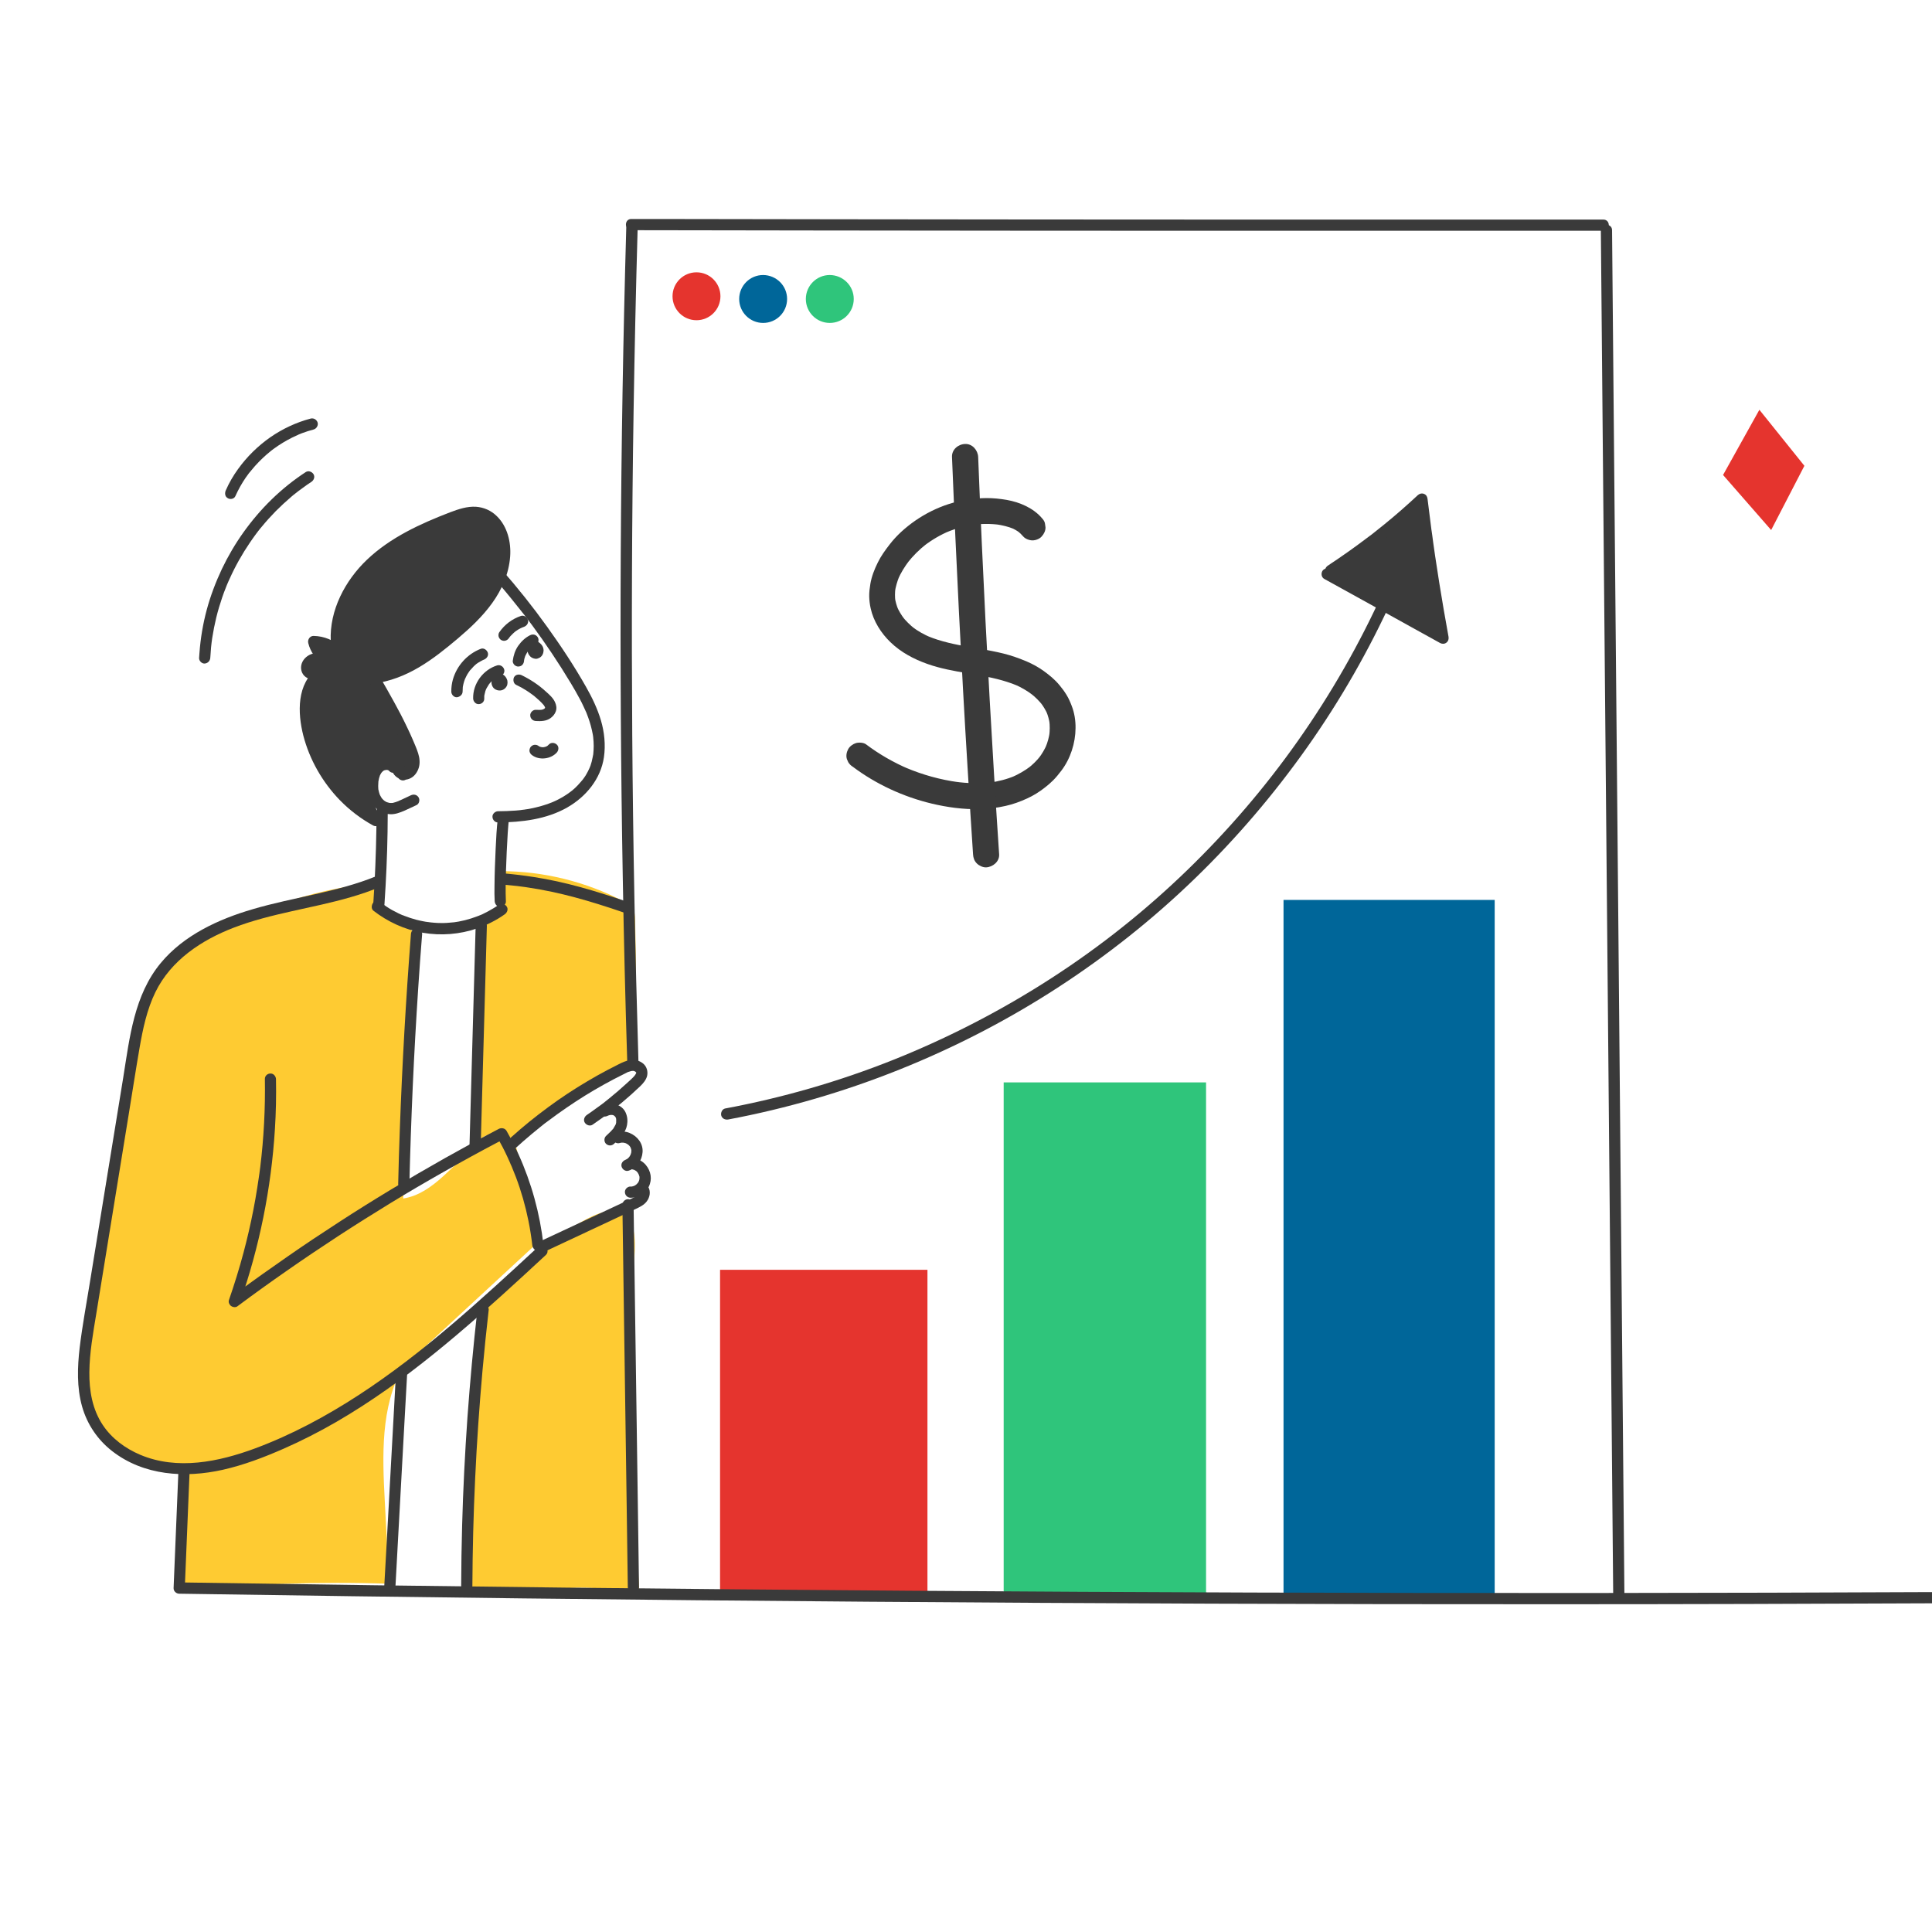 <?xml version="1.0" encoding="utf-8"?>
<!-- Generator: Adobe Illustrator 22.0.1, SVG Export Plug-In . SVG Version: 6.00 Build 0)  -->
<svg version="1.1" id="Layer_1" xmlns="http://www.w3.org/2000/svg" xmlns:xlink="http://www.w3.org/1999/xlink" x="0px" y="0px"
	 viewBox="0 0 2000 2000" style="enable-background:new 0 0 2000 2000;" xml:space="preserve">
<style type="text/css">
	.st0{clip-path:url(#SVGID_2_);fill:#FECB32;}
	.st1{clip-path:url(#SVGID_4_);fill:#FECB32;}
	.st2{clip-path:url(#SVGID_6_);fill:#FECB32;}
	.st3{clip-path:url(#SVGID_8_);fill:#E5342E;}
	.st4{clip-path:url(#SVGID_10_);fill:#2FC57B;}
	.st5{clip-path:url(#SVGID_12_);fill:#006699;}
	.st6{clip-path:url(#SVGID_14_);fill:#3A3A3A;}
	.st7{clip-path:url(#SVGID_16_);fill:#3A3A3A;}
	.st8{clip-path:url(#SVGID_18_);fill:#3A3A3A;}
	.st9{clip-path:url(#SVGID_20_);fill:#3A3A3A;}
	.st10{clip-path:url(#SVGID_22_);fill:#3A3A3A;}
	.st11{clip-path:url(#SVGID_24_);fill:#3A3A3A;}
	.st12{clip-path:url(#SVGID_26_);fill:#3A3A3A;}
	.st13{clip-path:url(#SVGID_28_);fill:#3A3A3A;}
	.st14{clip-path:url(#SVGID_30_);fill:#3A3A3A;}
	.st15{clip-path:url(#SVGID_32_);fill:#3A3A3A;}
	.st16{clip-path:url(#SVGID_34_);fill:#3A3A3A;}
	.st17{clip-path:url(#SVGID_36_);fill:#3A3A3A;}
	.st18{clip-path:url(#SVGID_38_);fill:#3A3A3A;}
	.st19{clip-path:url(#SVGID_40_);fill:#3A3A3A;}
	.st20{clip-path:url(#SVGID_42_);fill:#3A3A3A;}
	.st21{clip-path:url(#SVGID_44_);fill:#3A3A3A;}
	.st22{clip-path:url(#SVGID_46_);fill:#3A3A3A;}
	.st23{clip-path:url(#SVGID_48_);fill:#3A3A3A;}
	.st24{clip-path:url(#SVGID_50_);fill:#3A3A3A;}
	.st25{clip-path:url(#SVGID_52_);fill:#3A3A3A;}
	.st26{clip-path:url(#SVGID_54_);fill:#3A3A3A;}
	.st27{clip-path:url(#SVGID_56_);fill:#3A3A3A;}
	.st28{clip-path:url(#SVGID_58_);fill:#3A3A3A;}
	.st29{clip-path:url(#SVGID_60_);fill:#3A3A3A;}
	.st30{clip-path:url(#SVGID_62_);fill:#3A3A3A;}
	.st31{clip-path:url(#SVGID_64_);fill:#3A3A3A;}
	.st32{clip-path:url(#SVGID_66_);fill:#3A3A3A;}
	.st33{clip-path:url(#SVGID_68_);fill:#3A3A3A;}
	.st34{clip-path:url(#SVGID_70_);fill:#3A3A3A;}
	.st35{clip-path:url(#SVGID_72_);fill:#3A3A3A;}
	.st36{clip-path:url(#SVGID_74_);fill:#3A3A3A;}
	.st37{clip-path:url(#SVGID_76_);fill:#3A3A3A;}
	.st38{clip-path:url(#SVGID_78_);fill:#3A3A3A;}
	.st39{clip-path:url(#SVGID_80_);fill:#3A3A3A;}
	.st40{clip-path:url(#SVGID_82_);fill:#3A3A3A;}
	.st41{clip-path:url(#SVGID_84_);fill:#E5342E;}
	.st42{clip-path:url(#SVGID_86_);fill:#006699;}
	.st43{clip-path:url(#SVGID_88_);fill:#2FC57B;}
	.st44{clip-path:url(#SVGID_90_);fill:#3A3A3A;}
	.st45{clip-path:url(#SVGID_92_);fill:#3A3A3A;}
	.st46{clip-path:url(#SVGID_94_);fill:#E5342E;}
	.st47{clip-path:url(#SVGID_96_);fill:#3A3A3A;}
	.st48{clip-path:url(#SVGID_98_);fill:#3A3A3A;}
</style>
<g>
	<g>
		<defs>
			<rect id="SVGID_1_" width="2000" height="2000"/>
		</defs>
		<clipPath id="SVGID_2_">
			<use xlink:href="#SVGID_1_"  style="overflow:visible;"/>
		</clipPath>
		<path class="st0" d="M537.6,1309.7c-7.2,7.4-13.6,15.6-19.9,23.7c-7.5,9.7-15.2,19.7-18.9,31.4c-2.4,7.6-3,15.7-3.5,23.7
			c-5.9,86.4-9.9,172.9-12,259.5c22.4,2.2,45,4.4,67.3,1.8c11.7-1.4,23.1-4,34.8-5.3c26-2.9,52.7,0.9,76.8,10.9
			c-4.3-73.6-6.9-147.4-9.6-221.1c-1.2-32.7-2.4-65.5,0-98.2c1.4-19.9,17-83.2-18.5-82.7c-17.1,0.2-37.8,15.2-52.3,23.5
			C565.8,1286,550.5,1296.4,537.6,1309.7"/>
	</g>
	<g>
		<defs>
			<rect id="SVGID_3_" width="2000" height="2000"/>
		</defs>
		<clipPath id="SVGID_4_">
			<use xlink:href="#SVGID_3_"  style="overflow:visible;"/>
		</clipPath>
		<path class="st1" d="M490.5,1078.1c-1.7,37.2-1.3,74.5,0.7,111.8c1.4-8.4,9.2-15.2,17.6-15.4c8.5-0.2,16.6,6.2,18.4,14.4
			c37-34.9,78.4-65.1,122.9-89.7c2.5-1.4,5.2-2.9,6.5-5.5c0.9-1.9,1-4,1-6.1c1.1-44.8,1-89.5-0.1-134.3c-0.1-4.7-0.3-9.7-3-13.5
			c-2.1-3.1-5.5-5-8.9-6.7c-39-20.4-83-31.3-127.1-31.3c-1.2,7.2-1.8,14.4-1.9,21.7c-0.1,5.6,0.6,12.3-1.9,17.5
			c-3.1,6.4-9,5.9-12.5,10.6c-5.3,7-3.4,24.5-4.3,33.1C494.8,1015.8,491.9,1046.9,490.5,1078.1"/>
	</g>
	<g>
		<defs>
			<rect id="SVGID_5_" width="2000" height="2000"/>
		</defs>
		<clipPath id="SVGID_6_">
			<use xlink:href="#SVGID_5_"  style="overflow:visible;"/>
		</clipPath>
		<path class="st2" d="M392.8,913.7c-72.5,6.1-143.3,31.8-202.7,73.7c-8.9,6.3-17.7,13-24.4,21.5c-11,13.9-16,31.5-20.5,48.7
			c-28.8,110.4-46.9,223.5-54,337.3c-2.3,36.4-1.9,77.3,23.5,103.5c14.1,14.5,34.8,22.3,55,20.5c5.7-0.5,12.5-1.3,16.2,3.1
			c2.3,2.8,2.4,6.9,2.4,10.5c-0.3,38.2-0.7,76.5-1,114.7c71.5-7.6,143.6-10.2,215.5-7.7c-1.5-28.7-3-57.4-4.5-86
			c-2.5-46.9-4.3-96.7,18.4-137.8c45.1-41.7,90.1-83.3,135.2-125c3.2-2.9,6.5-6.2,7.5-10.4c1.1-5.1-1.5-10.2-3.9-14.8
			c-10.4-20.5-16.9-42.9-19.1-65.8c-0.5-5.3-0.9-10.9-3.8-15.4c-7.6-11.4-25.6-7.2-36.8,0.6c-26.7,18.5-46.3,50.7-78.4,55.8
			c-0.6-53.9,2.6-107.7,6.9-161.4c2.1-26.5,4.7-53,7-79.5c1.3-14.8,3.3-29.6-8.7-40.5C411.9,949.7,374.3,934.2,392.8,913.7"/>
	</g>
	<g>
		<defs>
			<rect id="SVGID_7_" width="2000" height="2000"/>
		</defs>
		<clipPath id="SVGID_8_">
			<use xlink:href="#SVGID_7_"  style="overflow:visible;"/>
		</clipPath>
		<rect x="745.4" y="1314.5" class="st3" width="214.7" height="336.3"/>
	</g>
	<g>
		<defs>
			<rect id="SVGID_9_" width="2000" height="2000"/>
		</defs>
		<clipPath id="SVGID_10_">
			<use xlink:href="#SVGID_9_"  style="overflow:visible;"/>
		</clipPath>
		<rect x="1039" y="1120.5" class="st4" width="209.5" height="531.6"/>
	</g>
	<g>
		<defs>
			<rect id="SVGID_11_" width="2000" height="2000"/>
		</defs>
		<clipPath id="SVGID_12_">
			<use xlink:href="#SVGID_11_"  style="overflow:visible;"/>
		</clipPath>
		<rect x="1328.7" y="931.6" class="st5" width="218.6" height="721.7"/>
	</g>
	<g>
		<defs>
			<rect id="SVGID_13_" width="2000" height="2000"/>
		</defs>
		<clipPath id="SVGID_14_">
			<use xlink:href="#SVGID_13_"  style="overflow:visible;"/>
		</clipPath>
		<path class="st6" d="M505,591.3c8.2,9.1,16.1,18.3,23.8,27.8c3.8,4.7,7.6,9.4,11.3,14.1c0.2,0.3,0.5,0.6,0.7,0.9
			c0.2,0.2,0.9,1.1,0.1,0.1c0.4,0.5,0.8,1,1.2,1.5c1,1.3,1.9,2.5,2.9,3.8c1.9,2.5,3.7,4.9,5.6,7.4c14.4,19.5,27.9,39.7,40.4,60.5
			c3.1,5.2,6.2,10.5,9,15.8c1.4,2.6,2.8,5.3,4,8c0.6,1.3,1.2,2.6,1.8,3.9c0.2,0.4,0.3,0.7,0.5,1.1c0.1,0.3,0.6,1.3,0.1,0.1
			c0.3,0.7,0.6,1.5,0.9,2.2c2.2,5.6,4.1,11.3,5.4,17.2c0.3,1.4,0.6,2.9,0.9,4.3c0.1,0.6,0.2,1.2,0.3,1.8c0,0,0.2,1.6,0.1,0.6
			c-0.1-0.9,0.1,0.9,0.1,1.1c0.3,2.9,0.5,5.9,0.5,8.8c0,2.9-0.2,5.8-0.5,8.8c-0.1,1.1,0,0,0-0.2c0,0.4-0.1,0.8-0.2,1.1
			c-0.1,0.7-0.2,1.4-0.4,2c-0.3,1.5-0.6,3-1,4.5c-0.4,1.3-0.8,2.7-1.2,4c-0.2,0.7-0.5,1.4-0.8,2c-0.1,0.2-0.2,0.5-0.3,0.7
			c-0.5,1.2,0.5-1,0,0c-1,2.3-2.1,4.4-3.4,6.6c-0.6,1.1-1.3,2.1-2,3.1c-0.3,0.5-0.7,1-1,1.4c-0.2,0.3-0.4,0.5-0.6,0.8
			c-0.1,0.1-0.9,1.3-0.4,0.5c0.6-0.8-0.2,0.2-0.3,0.3c-0.2,0.2-0.3,0.4-0.5,0.6c-0.4,0.5-0.8,1-1.3,1.5c-0.9,1-1.7,1.9-2.6,2.9
			c-1.7,1.8-3.5,3.5-5.4,5.1c-0.5,0.4-0.9,0.8-1.4,1.1c-0.3,0.2-1.9,1.4-0.5,0.4c-1.1,0.8-2.1,1.6-3.2,2.3c-4.1,2.8-8.5,5.3-13,7.4
			c-0.6,0.3-1.2,0.5-1.8,0.8c-0.2,0.1-0.5,0.2-0.7,0.3c1.4-0.7,0.4-0.2,0,0c-1.5,0.6-2.9,1.2-4.4,1.7c-2.8,1-5.7,1.9-8.5,2.7
			c-3,0.8-5.9,1.5-8.9,2.1c-1.4,0.3-2.8,0.5-4.2,0.8c-0.7,0.1-1.4,0.2-2.1,0.3c-0.4,0.1-0.8,0.1-1.2,0.2c-0.3,0-1.8,0.3-0.3,0
			c-5.9,1-12,1.2-17.9,1.5c-3,0.1-6,0.2-9,0.2s-6,2.7-5.8,5.8c0.1,3.1,2.6,5.9,5.8,5.8c24.5-0.2,50-3.2,71.6-15.5
			c19.4-11.1,34.7-29.5,38-52.1c1.8-12.7,0.5-25.7-3.1-38c-3.6-12.1-9.1-23.6-15.3-34.5c-12.2-21.6-26-42.4-40.5-62.6
			c-14.7-20.5-30.4-40.2-47.1-59.2c-2-2.3-4-4.5-6-6.8s-6.2-2.2-8.2,0C502.8,585.5,502.8,588.9,505,591.3"/>
	</g>
	<g>
		<defs>
			<rect id="SVGID_15_" width="2000" height="2000"/>
		</defs>
		<clipPath id="SVGID_16_">
			<use xlink:href="#SVGID_15_"  style="overflow:visible;"/>
		</clipPath>
		<path class="st7" d="M515.4,846.8c-1.3,10.5-1.8,21.2-2.3,31.8c-0.6,12.9-1.1,25.8-1.2,38.7c-0.1,5.2-0.1,10.5,0.2,15.7
			c0.2,3,2.6,6,5.8,5.8c3-0.1,6-2.6,5.8-5.8c-0.5-10.6-0.2-21.3,0.1-31.9c0.4-12.9,1-25.8,1.8-38.7c0.4-5.2,0.7-10.5,1.4-15.7
			c0.2-1.4-0.8-3.2-1.7-4.1c-1-1-2.7-1.8-4.1-1.7c-1.5,0.1-3.1,0.6-4.1,1.7C516,843.9,515.6,845.2,515.4,846.8"/>
	</g>
	<g>
		<defs>
			<rect id="SVGID_17_" width="2000" height="2000"/>
		</defs>
		<clipPath id="SVGID_18_">
			<use xlink:href="#SVGID_17_"  style="overflow:visible;"/>
		</clipPath>
		<path class="st8" d="M411.1,790.3c-5-5.8-14.8-6-20.8-1.8c-6.8,4.9-9.5,12.7-10.4,20.7c-0.9,7.7,0.4,16.2,5,22.6
			c4.5,6.4,11.4,10.9,19.4,11.1c5,0.1,9.7-1.7,14.2-3.6c4.3-1.9,8.5-4,12.7-5.9c2.8-1.3,3.7-5.5,2.1-8c-1.8-2.8-5-3.5-8-2.1
			c-3.3,1.5-6.5,3.1-9.8,4.6c-0.8,0.4-1.5,0.7-2.3,1c-0.3,0.2-0.7,0.3-1,0.5c1.4-0.5-0.1,0-0.3,0.1c-1.5,0.6-3.1,1.1-4.7,1.5
			c-0.4,0.1-0.9,0.3-1.3,0.2c1.2,0.1,0.6-0.1,0.2,0c-0.9,0-1.7,0.1-2.6,0c-0.2,0-0.5-0.1-0.7-0.1c1.7,0.1,0.6,0.1,0.1,0
			c-0.7-0.2-1.4-0.4-2.1-0.6l-0.3-0.1c-0.6-0.2-0.5-0.2,0.4,0.2l-0.7-0.3c-0.6-0.3-1.2-0.6-1.7-1c-0.3-0.2-0.5-0.3-0.8-0.5
			c-1.1-0.7,1,0.9,0,0c-0.6-0.5-1.1-1-1.6-1.5c-0.1-0.1-1.2-1.4-1.2-1.4l0.5,0.6c-0.1-0.2-0.3-0.4-0.4-0.6c-0.1-0.2-0.3-0.4-0.4-0.6
			c-0.4-0.6-0.8-1.3-1.1-2c-0.1-0.3-0.3-0.5-0.4-0.8c-0.3-0.6-0.2-0.5,0.1,0.2c-0.1-0.3-0.2-0.5-0.3-0.8c-0.5-1.4-0.8-2.8-1.1-4.2
			c-0.1-0.3-0.5-1.7-0.1-0.2c-0.1-0.4-0.1-0.9-0.1-1.3c-0.1-0.9-0.1-1.7-0.1-2.6c0-1.5,0.1-2.9,0.2-4.4c0.2-1.5-0.2,1.3,0-0.2
			c0.1-0.3,0.1-0.6,0.2-0.9c0.2-0.8,0.3-1.6,0.5-2.5c0.2-0.6,0.4-1.2,0.6-1.9c0.1-0.3,0.2-0.6,0.3-0.9c0.3-0.8-0.6,1.3-0.1,0.1
			c0.3-0.6,0.6-1.1,0.9-1.7c0.2-0.3,0.4-0.7,0.6-1c0.1-0.2,0.3-0.4,0.4-0.6c-0.5,0.6-0.6,0.8-0.3,0.4c0.5-0.6,1.1-1.2,1.7-1.8
			c0.5-0.5,0.4,0.1-0.3,0.2c0.3-0.1,0.8-0.6,1.1-0.7c0.2-0.1,0.4-0.2,0.6-0.3c0.6-0.3,0.4-0.2-0.5,0.2c0.2-0.1,0.4-0.2,0.6-0.2
			c0.3-0.1,0.5-0.2,0.8-0.2c0.2,0,0.3-0.1,0.5-0.1c0.6-0.1,0.4-0.1-0.5,0c0.6,0,1.4-0.1,2-0.1c1.2,0-1.4-0.3-0.2,0
			c0.3,0.1,0.6,0.1,1,0.2c0.7,0.2,0.7,0.6-0.2-0.1c0.2,0.2,0.6,0.3,0.9,0.4c0.1,0.1,0.2,0.1,0.3,0.2c0.5,0.3,0.4,0.2-0.4-0.3
			c0.1,0.3,0.7,0.7,0.9,0.9c2,2.3,6.2,2.2,8.2,0C413.3,796.1,413.2,792.8,411.1,790.3"/>
	</g>
	<g>
		<defs>
			<rect id="SVGID_19_" width="2000" height="2000"/>
		</defs>
		<clipPath id="SVGID_20_">
			<use xlink:href="#SVGID_19_"  style="overflow:visible;"/>
		</clipPath>
		<path class="st9" d="M389.8,839.9c-0.1,25-0.8,49.9-2.1,74.9c-0.4,7-0.8,14.1-1.3,21.1c-0.2,3,2.8,6,5.8,5.8
			c3.3-0.1,5.6-2.6,5.8-5.8c1.7-24.9,2.8-49.9,3.2-74.8c0.1-7.1,0.2-14.1,0.2-21.2c0-3-2.7-6-5.8-5.8
			C392.5,834.3,389.8,836.7,389.8,839.9"/>
	</g>
	<g>
		<defs>
			<rect id="SVGID_21_" width="2000" height="2000"/>
		</defs>
		<clipPath id="SVGID_22_">
			<use xlink:href="#SVGID_21_"  style="overflow:visible;"/>
		</clipPath>
		<path class="st10" d="M411.3,792.9c-1.5,4.7,4.1,9.4,8.9,8.4c4.8-1.1,7.9-6.1,8.3-11s-1.4-9.7-3.2-14.3
			c-10.4-25.8-24.3-50-38.2-74.2c30.7-4,57.1-23.3,80.7-43.2c14.3-12,28.3-24.8,38.8-40.2c10.5-15.5,17.3-34.1,15.6-52.7
			c-1.3-14.9-9.8-30.6-24.2-34.5c-10.1-2.7-20.7,0.9-30.4,4.7c-30.8,11.8-61.5,26.1-85.1,49.2c-23.6,23.1-39,56.7-33,89.2
			c-6.6-6.2-15.6-9.9-24.7-10c1.7,7.2,6.1,13.9,12,18.4c-4.7-0.7-9.6-1.4-13.9,0.6s-7.1,7.8-4.3,11.6c2.8,3.8,8.6,3.1,13.2,2
			c-15.6,11.2-17.6,33.7-14.3,52.6c7.3,41.9,34.5,79.8,71.8,100.1c-5.3-9.3-10.2-19.3-10.9-30c-0.7-10.7,3.7-22.4,13.2-27.4
			c9.5-5.1,23.6-0.5,25.9,10"/>
	</g>
	<g>
		<defs>
			<rect id="SVGID_23_" width="2000" height="2000"/>
		</defs>
		<clipPath id="SVGID_24_">
			<use xlink:href="#SVGID_23_"  style="overflow:visible;"/>
		</clipPath>
		<path class="st11" d="M405.7,791.4c-1.4,5.3,1.1,10.4,5.4,13.4c4.2,2.9,9.4,3.1,13.9,0.8c4.2-2.1,7.1-6.3,8.5-10.8
			c1.5-4.8,0.9-10.2-0.6-14.9c-1.5-4.8-3.6-9.5-5.6-14.2c-1.9-4.4-3.9-8.8-6-13.1c-4.1-8.7-8.6-17.2-13.2-25.6
			c-5.2-9.5-10.6-18.9-16-28.2l-5,8.8c16.6-2.2,32.2-8.3,46.6-16.8s27.4-19,40.1-29.7c13.1-11.1,25.6-22.8,35.7-36.8
			c10.2-14.1,17.3-30.7,18.6-48.1c1.1-14.9-2.8-31.2-13.8-41.9c-5.9-5.8-13.3-9.1-21.5-9.7c-9.2-0.6-18.3,2.5-26.8,5.7
			c-30.9,11.9-61.8,26-86.1,49.1c-22.6,21.5-39,52.4-37.5,84.2c0.2,4.1,0.7,8.1,1.4,12.1l9.7-5.7c-7.9-7.3-18.1-11.5-28.8-11.7
			c-3.9-0.1-6.5,3.8-5.6,7.4c2.2,8.9,7.5,16.3,14.7,21.8c1.5-3.5,3-7.1,4.5-10.6c-5.5-0.8-11.2-1.7-16.5,0.4
			c-4.8,1.9-8.8,6-9.9,11.2c-1.1,5.5,1.3,11.1,6.5,13.5c4.7,2.1,9.9,1.6,14.8,0.4c-1.5-3.5-3-7.1-4.5-10.6
			C307,707.6,308,738,314,761.5c6.5,25,19.8,48.2,37.7,66.7c10.1,10.4,21.8,19.3,34.5,26.3c5.1,2.8,10.9-2.8,8-8
			c-1.8-3.2-3.6-6.5-5.1-9.8c-0.4-0.8-0.7-1.5-1-2.3c0.4,0.9-0.1-0.2-0.2-0.4c-0.2-0.4-0.3-0.9-0.5-1.3c-0.7-1.8-1.3-3.5-1.8-5.3
			c-0.5-1.6-0.8-3.3-1.1-4.9c-0.1-0.4-0.1-0.7-0.2-1.1c0.2,1.3-0.1-0.6-0.1-0.7c-0.1-0.8-0.1-1.7-0.2-2.5c0-1.4,0-2.7,0.1-4.1
			c0-0.1,0.2-1.6,0.1-0.6s0.1-0.5,0.1-0.6c0.1-0.8,0.3-1.5,0.5-2.2c0.4-1.4,0.8-2.8,1.3-4.1c0.3-0.9-0.6,1.3,0-0.1
			c0.1-0.3,0.3-0.5,0.4-0.8c0.4-0.7,0.8-1.5,1.2-2.2c0.4-0.6,0.7-1.1,1.1-1.7c0.8-1.2-0.6,0.6,0-0.1c0.2-0.3,0.5-0.6,0.7-0.8
			c0.4-0.5,0.9-1,1.4-1.4c0.3-0.3,0.6-0.5,0.8-0.7c0.9-0.8-0.9,0.5,0.2-0.2c0.4-0.3,2.8-2.2,3.3-1.9c-0.2-0.1-1.2,0.4-0.1,0.1
			c0.3-0.1,0.6-0.2,0.9-0.3c0.6-0.2,1.3-0.3,1.9-0.4c1.3-0.3-1,0-0.2,0c0.3,0,0.6-0.1,1-0.1c0.5,0,1,0,1.6,0c0.1,0,1.9,0.1,1.9,0.1
			c0,0.1-1.3-0.2-0.4,0c0.4,0.1,0.8,0.1,1.1,0.2c0.8,0.2,1.5,0.4,2.2,0.6c0.1,0,0.7,0.2,0.7,0.3c-0.7-0.3-0.9-0.4-0.5-0.2
			c0.2,0.1,0.3,0.2,0.5,0.2c0.6,0.3,1.2,0.7,1.8,1c0.1,0.1,0.8,0.5,0.8,0.5s-1-0.9,0,0c0.5,0.4,0.9,0.8,1.3,1.3c0.9,1-0.1,0.1,0,0
			l0.6,0.9c0.1,0.1,0.8,1.6,0.9,1.6c-0.3,0-0.4-1.3-0.1-0.2c0.1,0.4,0.3,0.9,0.4,1.3c0.7,3,4.2,5,7.2,4.1c3.1-1,4.8-4,4.1-7.2
			c-3.4-14.3-21.3-19.8-33.6-13.9c-6.9,3.3-11.6,9.6-14.4,16.6c-2.9,7.3-3.1,15.3-1.7,22.9c1.7,9.4,6.2,18.1,10.8,26.4l8-8
			c-5.3-2.9-10.5-6.2-15.4-9.8c-0.6-0.4-1.2-0.9-1.7-1.3c-0.2-0.2-1.1-0.8-0.2-0.1c-0.3-0.2-0.5-0.4-0.8-0.6c-1.3-1-2.5-2-3.7-3
			c-2.3-2-4.6-4-6.8-6.1c-4.3-4.2-8.4-8.6-12.2-13.3c-0.5-0.6-0.9-1.1-1.4-1.7c-0.2-0.3-0.4-0.5-0.6-0.8c0.7,0.9,0.1,0.1-0.1-0.2
			c-0.9-1.2-1.8-2.4-2.7-3.7c-1.8-2.5-3.4-5-5.1-7.6c-3.2-5.2-6.1-10.5-8.6-16.1c-0.3-0.7-0.6-1.3-0.9-2c-0.1-0.3-1-2.3-0.5-1
			c-0.6-1.5-1.2-3-1.8-4.5c-1-2.8-2-5.6-2.9-8.4c-1.8-5.7-3.2-11.6-4.1-17.4c-0.1-0.7-0.3-1.5-0.3-2.2c0.1,1.3,0-0.2-0.1-0.7
			c-0.2-1.5-0.3-3-0.4-4.5c-0.2-2.9-0.2-5.8-0.1-8.7c0.1-1.6,0.2-3.2,0.4-4.7c0-0.4,0.1-1.4,0,0c0-0.4,0.1-0.9,0.2-1.3
			c0.1-0.7,0.3-1.5,0.4-2.2c0.3-1.6,0.7-3.2,1.2-4.7c0.4-1.3,0.7-2.9,1.4-4.1c-0.7,1.1-0.2,0.4,0,0s0.4-0.8,0.5-1.2
			c0.3-0.7,0.7-1.4,1.1-2.1c0.7-1.3,1.6-2.5,2.4-3.7c0.5-0.7-0.9,1.1,0,0c0.3-0.3,0.5-0.7,0.8-1c0.5-0.5,1-1.1,1.5-1.6s1-1,1.6-1.5
			c0.3-0.2,0.6-0.5,0.8-0.7c0.3-0.3,0.2-0.2-0.3,0.2c0.2-0.2,0.5-0.4,0.7-0.5c2.4-1.7,3.6-4.4,2.4-7.3c-1.1-2.7-4-4-6.9-3.4
			c-0.7,0.2-1.4,0.3-2.2,0.5c-0.2,0-1.5,0.2-0.6,0.1c0.9-0.1-0.5,0-0.6,0c-0.7,0.1-1.5,0-2.2,0c-0.8,0,0,0.2,0.3,0.1
			c-0.3,0.1-1-0.2-1.2-0.3c-0.9-0.2,0.2,0.2,0.3,0.2c-0.2,0.1-0.7-0.4-0.9-0.5c-0.6-0.2,0.9,0.6,0.1,0s0.4,0.5,0,0
			c-0.4-0.6,0.3,1.1,0,0.1c-0.2-1-0.2,0.8,0,0.2c0-0.1-0.1-1,0-1c0,0-0.3,1.4,0.1,0.2c0-0.1,0.1-0.3,0.1-0.4
			c0.1-0.4,0.1-0.3-0.2,0.4c0-0.2,0.3-0.6,0.4-0.7c0,0,0.7-1.2,0.3-0.5c-0.5,0.7,0.2-0.2,0.4-0.4c0,0,1-1,0.4-0.4s0.3-0.2,0.4-0.3
			s1.1-0.5,0.5-0.3s0.9-0.2,0.8-0.2c0.4-0.1,0.9-0.2,1.3-0.3c0.9-0.2-1.3,0,0.3,0c0.9,0,1.8-0.1,2.7,0c0.8,0,1.6,0.1,2.5,0.2
			c0.4,0,1.2,0.2,0.4,0c0.5,0.1,1.1,0.2,1.6,0.2c2.9,0.4,5.7-0.5,6.9-3.4c1.2-2.9,0-5.5-2.4-7.3c1,0.8-0.3-0.3-0.4-0.3
			c-0.3-0.2-0.5-0.4-0.7-0.7c-0.7-0.6-1.3-1.3-1.9-1.9c-0.3-0.3-0.6-0.6-0.8-0.9c0,0-0.9-1.2-0.5-0.6c0.5,0.6-0.4-0.5-0.4-0.6
			c-0.3-0.4-0.6-0.8-0.8-1.2c-0.9-1.4-1.6-2.9-2.4-4.4c0.6,1.2-0.1-0.3-0.2-0.4c-0.1-0.4-0.3-0.8-0.4-1.2c-0.3-0.9-0.5-1.7-0.8-2.6
			c-1.9,2.5-3.7,4.9-5.6,7.4c1.1,0,2.1,0.1,3.1,0.2c1.4,0.1-0.7-0.2,0.5,0.1c0.5,0.1,1,0.2,1.5,0.3c2.2,0.4,4.2,1.1,6.3,1.9
			c0.4,0.2,0.3,0.1-0.2-0.1c0.2,0.1,0.5,0.2,0.7,0.3c0.5,0.2,0.9,0.4,1.4,0.7c0.9,0.5,1.8,1,2.7,1.6c0.4,0.3,0.9,0.6,1.3,0.9
			c0.1,0.1,1.4,1,0.9,0.6s0.7,0.6,0.8,0.7c0.5,0.4,0.9,0.8,1.4,1.2c1.8,1.7,4.8,2.3,7.1,0.9c2.3-1.5,3.2-3.9,2.7-6.6
			c-0.2-0.9-0.3-1.8-0.5-2.8c0-0.3-0.2-1.5,0-0.2c-0.1-0.5-0.1-1-0.2-1.5c-0.2-1.8-0.3-3.7-0.4-5.5c-0.1-3.6,0-7.2,0.3-10.8
			c0.1-0.9,0.2-1.8,0.3-2.7c-0.1,1.2,0,0.3,0,0.1c0.1-0.5,0.1-1,0.2-1.5c0.3-1.8,0.7-3.6,1.1-5.4c0.8-3.6,1.9-7.2,3.1-10.7
			c0.6-1.6,1.2-3.2,1.8-4.8c0.1-0.1,0.7-1.7,0.2-0.5c0.1-0.3,0.3-0.6,0.4-0.9c0.4-0.9,0.8-1.9,1.3-2.8c1.6-3.4,3.4-6.7,5.3-10
			c1.9-3.2,3.9-6.2,6.1-9.2c0.6-0.8,1.1-1.5,1.7-2.3c-0.1,0.2-0.7,0.8,0,0c0.3-0.4,0.6-0.8,1-1.2c1.2-1.5,2.4-2.9,3.7-4.3
			c5-5.7,10.6-10.9,16.5-15.7c0.7-0.6,1.4-1.1,2.1-1.7c1.4-1.1-0.9,0.7,0.5-0.4c0.4-0.3,0.9-0.7,1.3-1c1.6-1.2,3.2-2.4,4.8-3.5
			c3.1-2.2,6.3-4.2,9.5-6.2c6.7-4.1,13.7-7.9,20.8-11.3c3.5-1.7,7.1-3.4,10.6-5c1.7-0.8,3.5-1.5,5.3-2.3c0.4-0.2,0.8-0.4,1.3-0.5
			c1.7-0.7-1,0.4,0.6-0.3c1-0.4,2-0.8,3-1.3c7.5-3.1,15.1-6.3,22.9-8.5c1.9-0.5,3.8-1,5.8-1.3c0.1,0,2-0.3,0.8-0.1
			c0.5-0.1,1-0.1,1.5-0.1c1.2-0.1,2.3-0.1,3.5-0.1c0.5,0,1,0,1.4,0.1c0.1,0,2,0.2,0.8,0c1,0.1,1.9,0.3,2.9,0.6
			c0.7,0.2,1.4,0.4,2.1,0.7c0.3,0.1,1.7,0.5,0.2,0.1c0.4,0.1,0.8,0.4,1.2,0.5c1.3,0.7,2.6,1.5,3.9,2.3c0.3,0.2,1,0.9,0,0
			c0.3,0.3,0.7,0.5,1,0.8c0.7,0.6,1.3,1.2,1.9,1.8c0.5,0.5,1,1.1,1.5,1.6c0.2,0.2,0.4,0.5,0.6,0.7c1,1.1-0.7-1,0.2,0.2
			c0.9,1.4,1.8,2.7,2.6,4.1c0.4,0.7,0.7,1.3,1,2c0.2,0.4,0.4,0.8,0.6,1.2c0.7,1.4-0.4-1.2,0.1,0.3c0.6,1.6,1.2,3.1,1.6,4.7
			c0.4,1.5,0.8,2.9,1.1,4.4c0.1,0.7,0.3,1.5,0.4,2.2c-0.1-1.6,0-0.1,0,0.2c0.1,0.5,0.1,1,0.1,1.4c0.3,4,0.2,8.1-0.2,12.1
			c-0.1,0.5-0.1,1.1-0.2,1.6c0-0.2,0.2-1.1,0,0.1c-0.1,0.9-0.3,1.8-0.5,2.7c-0.4,2.2-0.9,4.3-1.5,6.5c-0.5,1.8-1.1,3.5-1.7,5.3
			c-0.3,0.9-0.6,1.7-1,2.6c-0.2,0.5-0.4,1-0.6,1.6c0.4-1-0.3,0.6-0.3,0.7c-1.6,3.7-3.5,7.4-5.6,10.9c-2,3.4-4.2,6.6-6.5,9.7
			c-0.3,0.4-0.7,0.9-1,1.3c0.6-0.8-0.1,0.2-0.3,0.4c-0.6,0.8-1.3,1.6-1.9,2.4c-1.3,1.6-2.6,3.1-4,4.7c-5.4,6-11.2,11.6-17.2,16.9
			C468,650.9,462,656,455.8,661c-1.5,1.3-3.1,2.5-4.7,3.7c-0.3,0.2-0.6,0.4-0.9,0.7c-1.4,1.1,0.9-0.7-0.5,0.4
			c-0.9,0.7-1.7,1.3-2.6,2c-3.1,2.3-6.3,4.6-9.5,6.8c-6.5,4.4-13.2,8.4-20.2,11.8c-1.6,0.8-3.2,1.5-4.8,2.2
			c-0.4,0.2-0.8,0.4-1.2,0.5c-0.9,0.4,1.3-0.5-0.3,0.1c-1,0.4-2,0.8-3,1.2c-3.6,1.4-7.3,2.6-11.1,3.5c-1.7,0.4-3.4,0.8-5.2,1.2
			c-0.9,0.2-1.7,0.3-2.6,0.5c-0.5,0.1-1.1,0.2-1.6,0.3c-0.1,0-1.9,0.3-0.6,0.1c-2.1,0.3-3.9,0.9-5,2.9c-1.1,1.8-1,4.1,0,5.9
			c8.5,14.8,17,29.5,24.7,44.7c3.8,7.5,7.4,15.1,10.7,22.8c-0.1-0.2,0.7,1.6,0.4,1c-0.3-0.7,0.5,1.1,0.4,1c0.4,0.9,0.8,1.8,1.1,2.8
			c0.8,2,1.6,4.1,2.3,6.1c0.3,0.9,0.5,1.9,0.7,2.9c0,0.1,0.3,2,0.2,0.8c0,0.4,0.1,0.8,0.1,1.2c0,0.9,0.2,1.9-0.1,2.8
			c0.4-1.5,0,0-0.1,0.2c-0.1,0.4-0.3,0.9-0.4,1.3c-0.4,1.4,0.6-1-0.1,0.3c-0.2,0.4-0.4,0.8-0.7,1.2c-0.2,0.3-1.1,1.3-0.1,0.3
			c-0.3,0.3-0.6,0.6-0.9,1c-0.9,1,0.7-0.3,0,0c-0.3,0.2-1.7,1.1-0.3,0.3c-0.3,0.2-0.7,0.2-1.1,0.3c-0.5,0.1-0.3,0.1,0.5,0
			c-0.3,0-0.6,0-0.8,0c-1.2,0.1,0.4,0,0.3,0.1c-0.3-0.1-0.5-0.1-0.8-0.2c-0.6-0.2-0.5-0.2,0.2,0.1c-0.1,0-0.6-0.3-0.7-0.4
			c-0.5-0.4-0.5-0.3,0.2,0.2c-0.2-0.2-0.4-0.4-0.6-0.6c-0.6-0.5,0,0.2,0.1,0.2c-0.2-0.2-0.3-0.5-0.4-0.7c0.3,0.8,0.3,0.9,0.1,0.3
			c-0.2-0.9-0.1,0.4,0,0.4c0-0.3,0-0.5,0-0.8c-0.1,0.9-0.1,1,0,0.3c0.8-2.9-1-6.5-4.1-7.2C409.8,786.6,406.5,788.2,405.7,791.4"/>
	</g>
	<g>
		<defs>
			<rect id="SVGID_25_" width="2000" height="2000"/>
		</defs>
		<clipPath id="SVGID_26_">
			<use xlink:href="#SVGID_25_"  style="overflow:visible;"/>
		</clipPath>
		<path class="st12" d="M501.3,723.2c0-0.8,0-1.5,0-2.3c0-0.4,0.1-0.8,0.1-1.2c0.1-1.1-0.2,1.3,0,0.1c0.3-1.4,0.6-2.8,1-4.2
			c0.2-0.7,0.5-1.5,0.8-2.2c0.2-0.4,0.1-0.2-0.2,0.6c0.1-0.2,0.2-0.4,0.3-0.7c0.2-0.3,0.3-0.6,0.5-1c0.7-1.3,1.5-2.6,2.3-3.8
			c0.1-0.2,0.9-1.2,0.3-0.4s0.3-0.4,0.4-0.5c0.5-0.5,0.9-1.1,1.4-1.6s1-1,1.6-1.5c0.3-0.2,0.5-0.5,0.8-0.7c0.2-0.2,0.4-0.3,0.6-0.4
			c-0.7,0.5-0.8,0.6-0.5,0.4c1.2-0.9,2.4-1.7,3.8-2.4c0.3-0.2,0.6-0.3,1-0.5c0.2-0.1,0.4-0.2,0.6-0.3c-0.2,0.1-0.5,0.2-0.7,0.3
			c0.7-0.1,1.7-0.6,2.4-0.8c2.9-0.9,5.1-4.1,4.1-7.2c-0.9-2.9-4-5-7.2-4.1c-14.6,4.5-25.3,18.9-24.9,34.3c0.1,3,2.6,6,5.8,5.8
			C498.6,728.9,501.4,726.5,501.3,723.2"/>
	</g>
	<g>
		<defs>
			<rect id="SVGID_27_" width="2000" height="2000"/>
		</defs>
		<clipPath id="SVGID_28_">
			<use xlink:href="#SVGID_27_"  style="overflow:visible;"/>
		</clipPath>
		<path class="st13" d="M511.1,700.8c-0.5,0.6-1,1.1-1.3,1.8c-0.7,1.4-0.9,2.1-1,3.7c-0.1,1.5,0.4,3.1,1.1,4.4
			c0.6,1.2,1.9,2.5,3.2,3.1c1.4,0.7,2,0.8,3.6,1c0.8,0.1,1.6-0.1,2.4-0.2c1.4-0.3,2.9-1.2,3.9-2.2s2-2.6,2.2-4
			c0.1-0.5,0.2-1.3,0.2-1.9c0-0.6-0.2-1.5-0.2-1.9c-0.1-0.3-0.1-0.7-0.3-1c-0.3-0.7-0.5-1.4-1-2.1c-0.5-0.7-0.9-1.4-1.5-1.9
			c-0.6-0.6-1.3-1.1-2.1-1.5c-0.8-0.5-1.7-0.8-2.5-1.1s-1.6-0.5-2.5-0.7c-1.5-0.4-3.1-0.2-4.5,0.6c-0.7,0.4-1.2,0.9-1.6,1.5
			c-0.5,0.6-0.9,1.2-1,2c-0.3,1.5-0.3,3.2,0.6,4.5c0.8,1.3,2,2.3,3.5,2.7c0.9,0.2,1.8,0.5,2.7,0.8c-0.5-0.2-0.9-0.4-1.4-0.6
			c0.5,0.2,1,0.5,1.4,0.8c-0.4-0.3-0.8-0.6-1.2-0.9c0.3,0.2,0.6,0.5,0.8,0.8c-0.3-0.4-0.6-0.8-0.9-1.2c0.2,0.3,0.4,0.6,0.5,0.9
			c-0.2-0.5-0.4-0.9-0.6-1.4c0.1,0.3,0.2,0.7,0.3,1c-0.1-0.5-0.1-1-0.2-1.5c0,0.2,0,0.5,0,0.7c0.1-0.5,0.1-1,0.2-1.5
			c0,0.2-0.1,0.5-0.2,0.7c0.2-0.5,0.4-0.9,0.6-1.4c-0.1,0.2-0.2,0.4-0.3,0.5c0.3-0.4,0.6-0.8,0.9-1.2c-0.1,0.1-0.2,0.3-0.4,0.4
			c0.4-0.3,0.8-0.6,1.2-0.9c-0.2,0.1-0.4,0.3-0.6,0.3c0.5-0.2,0.9-0.4,1.4-0.6c-0.2,0.1-0.5,0.2-0.8,0.2c0.5-0.1,1-0.1,1.5-0.2
			c-0.2,0-0.5,0-0.7,0c0.5,0.1,1,0.1,1.5,0.2c-0.2,0-0.4-0.1-0.7-0.2c0.5,0.2,0.9,0.4,1.4,0.6c-0.2-0.1-0.3-0.2-0.4-0.3
			c0.4,0.3,0.8,0.6,1.2,0.9c-0.2-0.1-0.3-0.3-0.4-0.4c0.3,0.4,0.6,0.8,0.9,1.2c-0.1-0.2-0.2-0.3-0.3-0.5c0.2,0.5,0.4,0.9,0.6,1.4
			c-0.1-0.2-0.2-0.5-0.2-0.8c0.1,0.5,0.1,1,0.2,1.5c0-0.2,0-0.5,0-0.7c-0.1,0.5-0.1,1-0.2,1.5c0-0.2,0.1-0.4,0.2-0.7
			c-0.2,0.5-0.4,0.9-0.6,1.4c0.1-0.2,0.2-0.4,0.3-0.5c-0.3,0.4-0.6,0.8-0.9,1.2l0.1-0.1c0.6-0.5,1-1.2,1.2-1.9
			c0.4-0.7,0.5-1.4,0.5-2.2s-0.1-1.5-0.5-2.2c-0.2-0.7-0.6-1.3-1.2-1.9c-1.1-1-2.6-1.8-4.1-1.7C513.7,699.2,512.1,699.7,511.1,700.8
			"/>
	</g>
	<g>
		<defs>
			<rect id="SVGID_29_" width="2000" height="2000"/>
		</defs>
		<clipPath id="SVGID_30_">
			<use xlink:href="#SVGID_29_"  style="overflow:visible;"/>
		</clipPath>
		<path class="st14" d="M542.5,684.1c0.1-1.2-0.2,1.1-0.1,0.4c0-0.3,0.1-0.5,0.1-0.8c0.1-0.5,0.2-1,0.3-1.6c0.3-1.1,0.6-2.1,1-3.2
			c0.1-0.2,0.2-0.5,0.3-0.7c-0.2,0.3-0.5,1.2-0.1,0.4c0.2-0.5,0.5-1,0.7-1.4c0.5-1,1.1-1.9,1.7-2.8c0.2-0.2,0.3-0.4,0.5-0.6
			c0.3-0.4,0.8-0.7-0.2,0.3c0.4-0.4,0.7-0.8,1-1.2c0.7-0.8,1.5-1.5,2.3-2.2c0.4-0.4,0.8-0.7,1.2-1c-1.4,1.2,0.1,0,0.5-0.3
			c0.9-0.6,1.9-1.2,2.9-1.7c2.7-1.4,3.7-5.4,2.1-8c-1.8-2.8-5-3.6-8-2.1c-5,2.5-9.1,6.4-12.3,11s-4.9,10-5.6,15.6
			c-0.2,1.4,0.8,3.2,1.7,4.1c1,1,2.7,1.8,4.1,1.7c1.5-0.1,3.1-0.6,4.1-1.7C541.9,687,542.3,685.7,542.5,684.1"/>
	</g>
	<g>
		<defs>
			<rect id="SVGID_31_" width="2000" height="2000"/>
		</defs>
		<clipPath id="SVGID_32_">
			<use xlink:href="#SVGID_31_"  style="overflow:visible;"/>
		</clipPath>
		<path class="st15" d="M545.7,671.3c0.1,2.2,0.6,4.3,1.6,6.2c0.2,0.4,0.6,0.8,0.9,1.2c0.3,0.4,0.6,0.8,1,1.1
			c0.5,0.4,1.1,0.9,1.7,1.2c1.3,0.6,2.1,0.8,3.5,1c0.7,0.1,1.5-0.1,2.2-0.3c0.4-0.1,0.7-0.3,1-0.4c0.4-0.2,0.7-0.3,1.1-0.5
			c1.2-0.8,2.3-1.8,2.9-3.1c0.3-0.6,0.7-1.4,0.8-2.1c0.1-0.6,0.2-1.3,0.3-1.9c0-0.1,0-0.3,0-0.5c0-0.4-0.1-0.8-0.1-1.1
			c0-0.4-0.1-0.8-0.2-1.1c-0.2-0.8-0.5-1.5-0.9-2.2c-1.2-2.2-3.4-3.8-5.5-5.1c-0.7-0.4-1.4-0.7-2.2-0.7c-0.8-0.2-1.5-0.1-2.3,0.1
			c-0.8,0.2-1.4,0.5-2,1c-0.6,0.4-1.1,1-1.5,1.6c-0.7,1.4-1.1,3-0.6,4.5s1.3,2.7,2.7,3.5c0.6,0.4,1.2,0.7,1.7,1.2
			c-0.4-0.3-0.8-0.6-1.2-0.9c0.5,0.4,0.9,0.7,1.2,1.2c-0.3-0.4-0.6-0.8-0.9-1.2c0.3,0.3,0.5,0.7,0.6,1c-0.2-0.5-0.4-0.9-0.6-1.4
			c0.1,0.3,0.2,0.5,0.2,0.8c-0.1-0.5-0.1-1-0.2-1.5c0,0.3,0,0.7,0,1c0.1-0.5,0.1-1,0.2-1.5c0,0.3-0.1,0.6-0.2,0.8
			c0.2-0.5,0.4-0.9,0.6-1.4c-0.1,0.2-0.2,0.4-0.3,0.6c0.3-0.4,0.6-0.8,0.9-1.2c-0.1,0.2-0.3,0.3-0.4,0.4c0.4-0.3,0.8-0.6,1.2-0.9
			c-0.1,0.1-0.3,0.2-0.4,0.2c0.5-0.2,0.9-0.4,1.4-0.6c-0.2,0.1-0.3,0.1-0.5,0.1c0.5-0.1,1-0.1,1.5-0.2c-0.2,0-0.4,0-0.6,0
			c0.5,0.1,1,0.1,1.5,0.2c-0.2,0-0.4-0.1-0.5-0.1c0.5,0.2,0.9,0.4,1.4,0.6c-0.2-0.1-0.3-0.2-0.5-0.3c0.4,0.3,0.8,0.6,1.2,0.9
			c-0.2-0.2-0.4-0.4-0.6-0.6c0.3,0.4,0.6,0.8,0.9,1.2c-0.3-0.4-0.5-0.8-0.7-1.2c0.2,0.5,0.4,0.9,0.6,1.4c-0.2-0.6-0.4-1.2-0.5-1.9
			c0.1,0.5,0.1,1,0.2,1.5c0-0.3-0.1-0.6-0.1-0.8c-0.1-1.5-0.6-3-1.7-4.1c-0.5-0.6-1.2-1-1.9-1.2c-0.7-0.4-1.4-0.5-2.2-0.5
			c-1.5,0.1-3.1,0.6-4.1,1.7C546.4,668.3,545.7,669.8,545.7,671.3"/>
	</g>
	<g>
		<defs>
			<rect id="SVGID_33_" width="2000" height="2000"/>
		</defs>
		<clipPath id="SVGID_34_">
			<use xlink:href="#SVGID_33_"  style="overflow:visible;"/>
		</clipPath>
		<path class="st16" d="M478.9,715.8c0-1.6,0.1-3.1,0.2-4.7c0.1-1.1-0.2,1.2,0,0.1c0.1-0.4,0.1-0.7,0.2-1.1c0.1-0.8,0.3-1.5,0.5-2.3
			c0.4-1.5,0.8-3,1.4-4.5c0.1-0.3,0.3-0.7,0.4-1c0.1-0.2,0.1-0.3,0.2-0.5c0,0-0.5,1.1-0.2,0.6c0.4-0.8,0.7-1.5,1.1-2.3
			c0.7-1.4,1.4-2.7,2.3-3.9c0.4-0.7,0.9-1.3,1.3-1.9c0.1-0.2,0.9-1.2,0.3-0.4c-0.6,0.7,0.3-0.4,0.5-0.5c1-1.2,2.1-2.4,3.2-3.5
			c0.5-0.5,1.1-1,1.6-1.5c0.3-0.2,0.6-0.5,0.8-0.7c0.2-0.2,1.3-1,0.5-0.4c-0.7,0.5,0,0,0.1-0.1c0.2-0.1,0.4-0.3,0.6-0.4
			c0.3-0.2,0.7-0.5,1-0.7c0.7-0.5,1.4-0.9,2.2-1.3c0.8-0.4,1.6-0.9,2.4-1.3c0.4-0.2,0.8-0.3,1.2-0.5c0,0-1.2,0.5-0.6,0.2
			c0.3-0.1,0.6-0.2,0.8-0.3c2.8-1.1,5.1-4,4.1-7.2c-0.9-2.8-4.1-5.2-7.2-4.1c-14,5.4-24.9,17.4-29,31.9c-1.1,4-1.7,8.3-1.6,12.5
			c0,3,2.7,6,5.8,5.8C476.2,721.4,478.9,719,478.9,715.8"/>
	</g>
	<g>
		<defs>
			<rect id="SVGID_35_" width="2000" height="2000"/>
		</defs>
		<clipPath id="SVGID_36_">
			<use xlink:href="#SVGID_35_"  style="overflow:visible;"/>
		</clipPath>
		<path class="st17" d="M526.8,660.6c0.3-0.4,0.5-0.7,0.8-1.1c0.7-1-0.8,1,0,0c0.5-0.7,1.1-1.3,1.7-1.9c1.2-1.3,2.5-2.5,3.8-3.6
			c0.2-0.1,0.3-0.2,0.5-0.4c0.5-0.4-1,0.8-0.5,0.4c0.4-0.3,0.7-0.5,1.1-0.8c0.7-0.5,1.4-0.9,2.1-1.4c1.5-0.9,3.1-1.7,4.7-2.4
			c-0.5,0.2-0.9,0.4-1.4,0.6c0.9-0.4,1.9-0.7,2.8-1.1c2.9-1,5.1-4.1,4.1-7.2c-0.9-2.9-4.1-5.1-7.2-4.1c-9.2,3.1-17,9-22.5,17
			c-0.8,1.2-1,3.1-0.6,4.5c0.4,1.3,1.4,2.8,2.7,3.5C521.8,664.2,525,663.2,526.8,660.6"/>
	</g>
	<g>
		<defs>
			<rect id="SVGID_37_" width="2000" height="2000"/>
		</defs>
		<clipPath id="SVGID_38_">
			<use xlink:href="#SVGID_37_"  style="overflow:visible;"/>
		</clipPath>
		<path class="st18" d="M534.4,709c3.6,1.7,7.1,3.6,10.5,5.8c1.7,1.1,3.5,2.3,5.1,3.5c0.4,0.3,0.8,0.6,1.2,0.9
			c0.5,0.3,1,0.7,0.2,0.1c0.9,0.6,1.7,1.3,2.5,2c3,2.5,6,5.2,8.6,8.2c0.1,0.1,0.8,1.1,0.9,1.1c-0.1,0-0.8-1.1-0.2-0.2
			c0.1,0.2,0.2,0.3,0.3,0.5c0.3,0.4,0.5,0.8,0.7,1.2c0.1,0.1,0.4,0.8,0,0s0,0.3,0.1,0.4c0.1,0.2,0.1,0.9,0,0c-0.1-1.1,0,0,0,0
			c0,0.1,0,0.3,0,0.4c0-0.3,0.1-0.5,0.1-0.8c-0.1,0.1-0.1,0.4-0.1,0.5s-0.2,0.4-0.2,0.5c0-0.8,0.5-1,0.2-0.4
			c-0.1,0.1-0.2,0.3-0.3,0.5c-0.3,0.6,0.9-0.9,0.2-0.2c-0.1,0.1-1.1,1-1.1,1c0-0.1,1-0.6,0.4-0.4c-0.3,0.1-0.5,0.3-0.8,0.5
			c-0.2,0.1-0.3,0.2-0.5,0.3c-0.6,0.3,1.3-0.4,0.2-0.1c-0.5,0.1-1,0.3-1.5,0.4c-0.2,0-1.2,0.2-0.3,0.1c0.8-0.1-0.2,0-0.3,0
			c-0.6,0-1.2,0.1-1.8,0.1c-1.3,0-2.6-0.1-3.8-0.1c-3-0.2-6,2.8-5.8,5.8c0.1,3.3,2.6,5.6,5.8,5.8c5.2,0.3,10.8,0.2,15.2-3
			c2.5-1.8,4.5-4.2,5.5-7.1c1.1-3.2,0.5-6.5-0.9-9.5c-1.9-4.3-5.9-7.8-9.4-10.9c-3.6-3.3-7.5-6.4-11.5-9.1
			c-4.3-2.9-8.8-5.5-13.5-7.8c-2.7-1.3-6.4-0.9-8,2.1C530.9,703.6,531.4,707.6,534.4,709"/>
	</g>
	<g>
		<defs>
			<rect id="SVGID_39_" width="2000" height="2000"/>
		</defs>
		<clipPath id="SVGID_40_">
			<use xlink:href="#SVGID_39_"  style="overflow:visible;"/>
		</clipPath>
		<path class="st19" d="M568.2,770.7c-0.6,0.6-1.2,1.2-1.8,1.7c0.4-0.3,0.8-0.6,1.2-0.9c-0.9,0.6-1.8,1.2-2.8,1.6
			c0.5-0.2,0.9-0.4,1.4-0.6c-1.2,0.5-2.5,0.9-3.8,1.1c0.5-0.1,1-0.1,1.5-0.2c-1.3,0.2-2.6,0.2-4,0c0.5,0.1,1,0.1,1.5,0.2
			c-1.2-0.2-2.3-0.5-3.3-0.9c0.5,0.2,0.9,0.4,1.4,0.6c-0.9-0.4-1.8-0.9-2.6-1.5c-1.2-0.8-3.2-1-4.5-0.6c-1.4,0.4-2.8,1.4-3.5,2.7
			c-0.7,1.4-1.1,3-0.6,4.5s1.4,2.6,2.7,3.5c7.5,5.4,19.2,3.9,25.4-2.9c2-2.3,2.4-6,0-8.2C574.2,768.7,570.4,768.3,568.2,770.7"/>
	</g>
	<g>
		<defs>
			<rect id="SVGID_41_" width="2000" height="2000"/>
		</defs>
		<clipPath id="SVGID_42_">
			<use xlink:href="#SVGID_41_"  style="overflow:visible;"/>
		</clipPath>
		<path class="st20" d="M386.5,942.7c14.9,11.6,32.5,19.7,51.2,22.9c18.8,3.2,38.2,1.7,56.2-4.5c10.1-3.5,19.8-8.4,28.6-14.6
			c2.5-1.8,3.9-5.2,2.1-8c-1.6-2.5-5.3-4-8-2.1c-3.6,2.6-7.4,4.9-11.3,7c-2,1.1-4.1,2.1-6.1,3.1c-0.5,0.2-0.9,0.4-1.4,0.6
			c-0.2,0.1-1.2,0.4-1.4,0.6c0.2-0.4,0.9-0.4,0.2-0.1c-0.3,0.1-0.5,0.2-0.8,0.3c-0.5,0.2-1.1,0.4-1.6,0.6c-4.2,1.6-8.5,3-12.9,4.1
			c-2.2,0.5-4.3,1-6.5,1.4c-1.1,0.2-2.1,0.4-3.2,0.5c-0.5,0.1-1,0.2-1.5,0.2c1.6-0.1-0.4,0.1-0.8,0.1c-4.4,0.5-8.8,0.8-13.3,0.7
			c-2.2,0-4.4-0.1-6.6-0.3c-1.1-0.1-2.1-0.2-3.2-0.3c-0.6-0.1-1.1-0.1-1.7-0.2c-0.2,0-0.4,0-0.6-0.1c-0.1,0-1.4-0.2-0.5-0.1
			c0.9,0.1-0.1,0-0.3,0c-0.3,0-0.6-0.1-0.8-0.1c-0.5-0.1-1-0.2-1.5-0.2c-1.1-0.2-2.2-0.4-3.3-0.6c-2.2-0.4-4.4-1-6.6-1.5
			c-4.2-1.1-8.4-2.5-12.5-4.1c-0.5-0.2-1.1-0.6-1.6-0.6c0.9,0.1,0.7,0.3,0.2,0.1c-0.3-0.1-0.6-0.3-1-0.4c-1.1-0.5-2.2-1-3.3-1.5
			c-2.2-1.1-4.4-2.2-6.6-3.4c-2.1-1.2-4.3-2.5-6.3-3.9c-1.1-0.7-2.1-1.4-3.1-2.2c-0.5-0.3-0.9-0.7-1.4-1c-0.3-0.2-2.1-1.6-0.8-0.6
			c-1.3-1-2.4-1.7-4.1-1.7c-1.4,0-3.1,0.6-4.1,1.7C384.6,936.6,384,940.7,386.5,942.7"/>
	</g>
	<g>
		<defs>
			<rect id="SVGID_43_" width="2000" height="2000"/>
		</defs>
		<clipPath id="SVGID_44_">
			<use xlink:href="#SVGID_43_"  style="overflow:visible;"/>
		</clipPath>
		<path class="st21" d="M389.6,907c-41.1,16.8-85.6,21.7-128,34.2c-35.3,10.3-71.2,26.8-95.1,55.6c-27.7,33.3-32.3,77.3-38.9,118.5
			c-7.7,47.3-15.4,94.6-23.1,141.9c-3.8,23.5-7.7,47.1-11.5,70.6c-3.6,22.3-7.8,44.6-10.5,67.1c-2.4,20.3-3.1,41.4,2.5,61.2
			c5.2,18.3,16,34.3,31,46c32.7,25.5,75.5,28.2,114.7,19.4c21.7-4.9,42.6-12.9,62.9-21.8c18.7-8.2,36.8-17.5,54.5-27.7
			c35.7-20.7,69.3-44.9,101.4-70.8s62.8-53.5,93.2-81.4c7.4-6.8,14.8-13.7,22.3-20.6c5.5-5.1-2.7-13.3-8.2-8.2
			c-29.6,27.4-59.3,54.8-90,80.9c-30.5,25.9-62.2,50.6-95.7,72.4c-33.7,21.9-69.4,41.1-107.1,55.1c-37.6,13.9-80.4,22.8-118.8,6.6
			c-15.4-6.5-29.6-16.9-38.9-31c-10.7-16.1-14-35.4-13.8-54.5c0.2-20.4,3.9-40.6,7.2-60.7l11.3-69.5c7.5-46.1,15-92.2,22.5-138.3
			c3.7-22.5,7.1-45,11-67.4c3.4-19.6,7.6-39.6,16.4-57.6c16.2-33,47.6-53.8,81.1-66.7c39.1-15,81.1-19.9,121.2-31.6
			c10.1-2.9,20-6.3,29.7-10.3c2.9-1.2,5-3.9,4.1-7.2C396.1,908.3,392.6,905.8,389.6,907"/>
	</g>
	<g>
		<defs>
			<rect id="SVGID_45_" width="2000" height="2000"/>
		</defs>
		<clipPath id="SVGID_46_">
			<use xlink:href="#SVGID_45_"  style="overflow:visible;"/>
		</clipPath>
		<path class="st22" d="M274.2,1117c0.5,30.5-1.1,61-4.8,91.2c-0.2,1.8-0.4,3.5-0.7,5.3c-0.1,0.5-0.1,1-0.2,1.5
			c0,0.2-0.2,1.5-0.1,0.5c-0.1,1-0.3,2-0.4,2.9c-0.5,3.7-1.1,7.4-1.7,11.2c-1.2,7.6-2.5,15.2-4,22.8c-2.9,14.9-6.3,29.6-10.2,44.3
			c-4.4,16.5-9.5,32.9-15.1,49.1c-0.8,2.2,0.4,4.8,2.1,6.1c1.7,1.3,4.6,1.8,6.5,0.5c17-12.7,34.3-25.1,51.7-37.2
			c17.5-12.2,35.2-24.1,53.1-35.8c17.8-11.6,35.8-22.9,53.9-34c18.2-11.1,36.6-21.9,55.2-32.4c18.5-10.5,37.1-20.7,55.9-30.6
			c2.3-1.2,4.7-2.5,7-3.7l-8-2.1c3.9,6.9,7.6,13.9,10.9,21.1c0.8,1.7,1.6,3.4,2.3,5.1c0.4,0.9,0.8,1.7,1.1,2.6
			c0.2,0.4,0.4,0.9,0.6,1.3c0.1,0.2,0.8,1.9,0.4,0.9c1.5,3.6,3,7.3,4.4,11c5.5,14.6,9.8,29.7,12.9,45c0.9,4.2,1.6,8.5,2.3,12.8
			c0.4,2.2,0.7,4.5,1,6.7c-0.1-1,0,0,0,0.1c0.1,0.7,0.2,1.5,0.3,2.2c0.1,1.1,0.3,2.2,0.4,3.4c0.3,3,2.4,6,5.8,5.8
			c2.9-0.1,6.2-2.6,5.8-5.8c-3.7-32.6-12.4-64.2-25.9-94c-3.7-8.2-7.9-16.3-12.3-24.1c-1.6-2.8-5.2-3.5-8-2.1
			c-18.8,9.8-37.5,20-56,30.4c-18.6,10.5-37,21.2-55.3,32.2c-18.2,11-36.2,22.2-54,33.8c-17.9,11.6-35.7,23.4-53.2,35.6
			c-17.5,12.1-34.8,24.4-51.9,37c-2.1,1.6-4.3,3.1-6.4,4.7c2.8,2.2,5.7,4.4,8.6,6.6c10.2-28.9,18.3-58.6,24.4-88.7
			c6.1-30.2,10.1-60.8,12-91.5c1.1-17.2,1.4-34.4,1.1-51.6c-0.1-3-2.6-6-5.8-5.8C276.9,1111.3,274.1,1113.7,274.2,1117"/>
	</g>
	<g>
		<defs>
			<rect id="SVGID_47_" width="2000" height="2000"/>
		</defs>
		<clipPath id="SVGID_48_">
			<use xlink:href="#SVGID_47_"  style="overflow:visible;"/>
		</clipPath>
		<path class="st23" d="M425.4,967c-2.6,33.7-4.9,67.5-6.8,101.2c-1.9,33.6-3.5,67.2-4.7,100.8c-0.7,18.9-1.3,37.7-1.7,56.6
			c-0.1,3,2.7,6,5.8,5.8c3.2-0.1,5.7-2.6,5.8-5.8c0.8-33.8,2-67.6,3.5-101.4c1.5-33.6,3.4-67.2,5.6-100.8
			c1.2-18.8,2.6-37.7,4.1-56.5c0.2-3-2.8-6-5.8-5.8C427.8,961.3,425.6,963.7,425.4,967"/>
	</g>
	<g>
		<defs>
			<rect id="SVGID_49_" width="2000" height="2000"/>
		</defs>
		<clipPath id="SVGID_50_">
			<use xlink:href="#SVGID_49_"  style="overflow:visible;"/>
		</clipPath>
		<path class="st24" d="M533.2,1189c5.7-5.2,11.5-10.3,17.4-15.2c2.9-2.4,5.8-4.8,8.8-7.2c1.5-1.2,3-2.4,4.5-3.6
			c0.2-0.1,0.3-0.3,0.5-0.4c0.8-0.7,0,0-0.1,0.1c0.3-0.3,0.7-0.5,1.1-0.8c0.8-0.6,1.5-1.2,2.3-1.7c12.2-9.2,24.9-17.9,37.9-26
			c13.1-8.1,26.6-15.6,40.4-22.4c0.8-0.4,1.6-0.8,2.4-1.2c0.4-0.2,0.8-0.4,1.2-0.6c0.2-0.1,0.8-0.2,0.1-0.1
			c-0.8,0.1,0.4-0.2,0.6-0.2c0.8-0.3,1.7-0.6,2.6-0.8c0.4-0.1,0.9-0.2,1.3-0.3c0.1,0,0.9-0.2,0.1,0c-0.8,0.2,0.4,0,0.6,0
			c0.4,0,0.7,0,1.1,0c1,0-1.2-0.3-0.2,0c0.3,0.1,0.7,0.2,1,0.3c0.2,0.1,0.3,0.1,0.5,0.2c0.7,0.2-1.1-0.5-0.4-0.2
			c0.3,0.2,0.7,0.4,1,0.6c0.1,0.1,0.3,0.2,0.4,0.3c0.5,0.3-0.5-0.4-0.5-0.4c0,0.2,0.6,0.6,0.7,0.7c0.7,0.6-0.8-1,0,0
			c0.1,0.1,0.2,0.4,0.2,0.4c-0.1-0.1-0.4-1.4-0.2-0.5c0,0.1,0.1,0.4,0.1,0.5c0.3,0.4-0.1-0.4,0-0.6c0,0.2-0.1,1,0,1.1
			c0,0,0.3-1.2,0.1-0.6c-0.1,0.2-0.1,0.5-0.2,0.7c0,0.1-0.2,0.4-0.2,0.5c0,0,0.5-1,0.2-0.5c-0.2,0.4-0.4,0.8-0.7,1.2
			c-0.2,0.3-0.4,0.7-0.7,1c-0.1,0.1-0.5,0.7,0,0.1c0.5-0.7-0.1,0.1-0.2,0.2c-2.5,2.9-5.5,5.4-8.3,8c-5.9,5.4-11.9,10.6-18.1,15.6
			c-1.5,1.2-3,2.4-4.5,3.6c-0.2,0.2-0.5,0.4-0.7,0.6c-0.1,0.1-0.7,0.5-0.1,0.1c0.5-0.4-0.5,0.4-0.7,0.5c-0.8,0.6-1.6,1.2-2.4,1.8
			c-3.2,2.4-6.4,4.7-9.7,7c-1.6,1.1-3.3,2.3-4.9,3.4c-2.5,1.7-3.9,5.2-2.1,8c1.6,2.5,5.3,3.9,8,2.1c14-9.5,27.5-20,40.1-31.3
			c3.1-2.8,6.2-5.7,9.3-8.6c3-2.9,6.1-6.5,7.1-10.7c1-4.7-0.4-9.6-4.1-12.7c-3.7-3-8.3-4.3-13-3.7c-4.6,0.6-8.8,2.6-12.9,4.7
			c-3.6,1.8-7.3,3.7-10.9,5.6c-7.1,3.7-14,7.6-20.9,11.7c-13.9,8.2-27.4,17.1-40.4,26.7c-13.2,9.7-26,20-38.2,31
			c-1.5,1.3-3,2.7-4.4,4c-2.2,2.1-2.2,6.2,0,8.2C527.4,1191.2,530.8,1191.2,533.2,1189"/>
	</g>
	<g>
		<defs>
			<rect id="SVGID_51_" width="2000" height="2000"/>
		</defs>
		<clipPath id="SVGID_52_">
			<use xlink:href="#SVGID_51_"  style="overflow:visible;"/>
		</clipPath>
		<path class="st25" d="M629,1155.1c0.2-0.1,0.5-0.2,0.7-0.3c0.6-0.3,0.5-0.2-0.3,0.1c0-0.1,1.3-0.4,1.5-0.5c0.1,0,1.5-0.3,1.5-0.3
			c-0.9,0.1-1,0.1-0.4,0.1c0.1,0,0.3,0,0.4,0c0.5,0,1,0,1.5,0c0.6,0.1,0.5,0-0.4-0.1c0.2,0,0.5,0.1,0.7,0.2c0.1,0,1.5,0.4,1.4,0.4
			c-0.8-0.4-0.9-0.4-0.4-0.1l0.3,0.2c0.2,0.1,0.4,0.3,0.6,0.4c0.5,0.4,0.4,0.3-0.3-0.3c0.1,0.3,0.7,0.7,0.9,0.9
			c0.4,0.5,0.3,0.3-0.3-0.4c0.1,0.2,0.3,0.4,0.4,0.5c0.2,0.3,0.3,0.6,0.5,0.8c0.1,0.2,0.2,0.4,0.3,0.6c-0.4-0.9-0.4-1-0.2-0.5
			c0.1,0.4,0.3,0.8,0.4,1.3c0.1,0.2,0.1,0.4,0.1,0.7c0.1,0.6,0.1,0.4-0.1-0.5c0,0.4,0.1,0.8,0.1,1.2c0,0.9-0.1,1.7-0.1,2.6
			c0.1-1,0.2-1.2,0.1-0.5c0,0.2-0.1,0.4-0.1,0.7c-0.1,0.4-0.2,0.8-0.3,1.2c-0.1,0.3-0.4,0.9-0.4,1.1c0.4-0.8,0.4-0.9,0.1-0.3
			c-0.1,0.2-0.2,0.5-0.4,0.7c-0.5,0.9-1,1.8-1.5,2.6c-0.2,0.4-0.5,0.9-0.8,1.2c1.2-1.1-0.1,0.1-0.4,0.4c-0.7,0.8-1.4,1.5-2.1,2.3
			c-1.5,1.5-3.1,2.9-4.6,4.4c-2.3,2.1-2.2,6.2,0,8.2c2.4,2.2,5.8,2.2,8.2,0c5.8-5.3,12.1-11.4,13.5-19.5c0.8-4.4,0.4-8.7-1.4-12.8
			c-1.8-4.1-5.4-7-9.6-8.4c-5-1.6-10.5-0.6-15.1,1.8c-2.7,1.4-3.7,5.4-2.1,8C622.8,1155.7,626.1,1156.6,629,1155.1"/>
	</g>
	<g>
		<defs>
			<rect id="SVGID_53_" width="2000" height="2000"/>
		</defs>
		<clipPath id="SVGID_54_">
			<use xlink:href="#SVGID_53_"  style="overflow:visible;"/>
		</clipPath>
		<path class="st26" d="M641.4,1183.3c0.6-0.2,1.4-0.2,1.9-0.5c0,0-1.3,0.1-0.7,0.1c0.2,0,0.3,0,0.5,0c0.4,0,0.8,0,1.1,0s0.7,0,1,0
			c0.2,0,0.3,0.1,0.5,0c0,0-1.3-0.2-0.7-0.1c0.7,0.2,1.5,0.3,2.2,0.5c0.3,0.1,0.6,0.2,0.9,0.3c0.6,0.2-0.6-0.3-0.6-0.3
			c0.1,0.1,0.3,0.1,0.4,0.2c0.6,0.3,1.3,0.7,1.9,1.1c0.3,0.2,0.5,0.4,0.8,0.6c0,0-0.9-0.8-0.5-0.4c0.1,0.1,0.3,0.2,0.4,0.3
			c0.5,0.5,1,1,1.5,1.5c0.1,0.1,0.2,0.3,0.3,0.4c0,0-0.7-1-0.4-0.5c0.2,0.3,0.4,0.5,0.5,0.8c0.2,0.3,0.3,0.6,0.5,0.9
			c0.1,0.1,0.1,0.3,0.2,0.4c0.4,0.7-0.2-0.3-0.2-0.5c0,0.5,0.5,1.5,0.6,2.1c0,0.1,0,0.4,0.1,0.5c0,0-0.1-1.3-0.1-0.7
			c0,0.4,0.1,0.8,0.1,1.1c0,0.6-0.2,1.3-0.1,2c0,0,0.2-1.3,0.1-0.7c0,0.2-0.1,0.3-0.1,0.5c-0.1,0.4-0.2,0.8-0.3,1.1
			c-0.1,0.3-0.2,0.6-0.3,0.9c-0.1,0.2-0.5,1.3-0.1,0.4s-0.1,0.1-0.2,0.4c-0.2,0.3-0.4,0.7-0.6,1c-0.2,0.3-0.4,0.6-0.6,1
			c-0.7,1.1,0.8-0.8-0.1,0.1c-0.5,0.6-1.1,1.1-1.6,1.6c-0.9,0.8,0.8-0.5,0,0c-0.3,0.2-0.6,0.4-1,0.6c-0.3,0.2-0.7,0.4-1,0.5
			c-0.2,0.1-0.7,0.3,0.1,0c0.9-0.4-0.1,0-0.2,0.1c-2.9,1-5.1,4-4.1,7.2c0.9,2.9,4.1,5.1,7.2,4.1c8.4-2.8,13.9-10.5,14.5-19.3
			c0.6-9-5.5-16.5-13.5-19.8c-4.2-1.7-9.1-2-13.4-0.6c-2.9,0.9-5.1,4.1-4.1,7.2C635.2,1182.1,638.3,1184.2,641.4,1183.3"/>
	</g>
	<g>
		<defs>
			<rect id="SVGID_55_" width="2000" height="2000"/>
		</defs>
		<clipPath id="SVGID_56_">
			<use xlink:href="#SVGID_55_"  style="overflow:visible;"/>
		</clipPath>
		<path class="st27" d="M654.8,1210.6c0.5,0.1,0.9,0.2,1.3,0.3c0.2,0.1,1.6,0.5,0.6,0.2s0.3,0.2,0.5,0.3c0.4,0.2,0.7,0.4,1,0.6
			c1.2,0.8-0.8-0.7,0.1,0c0.3,0.3,0.7,0.6,1,0.9c0.2,0.2,0.5,0.5,0.7,0.8c0.2,0.2,0.3,0.3,0.4,0.5c-0.5-0.7-0.6-0.8-0.3-0.3
			c0.4,0.7,0.9,1.4,1.2,2.1c0.1,0.2,0.2,0.3,0.2,0.5c0.2,0.4,0.1,0.2-0.2-0.6c0,0.4,0.3,0.9,0.4,1.3c0.1,0.3,0.2,0.7,0.3,1
			c0,0.2,0.1,0.4,0.1,0.7c-0.1-1-0.1-1.2-0.1-0.5c0,0.3,0,0.7,0,1c0,0.4-0.2,1-0.1,1.4c0.1-1,0.2-1.1,0.1-0.5c0,0.2-0.1,0.3-0.1,0.5
			c-0.1,0.4-0.2,0.8-0.3,1.2c-0.1,0.2-0.5,1.6-0.2,0.6c0.3-0.9-0.2,0.3-0.3,0.6c-0.2,0.4-0.5,0.8-0.7,1.2c-0.6,0.9,0.8-0.9,0.1-0.1
			c-0.5,0.6-1.1,1.2-1.7,1.8c-0.2,0.2-0.4,0.3-0.5,0.5c0.7-0.5,0.8-0.6,0.3-0.3c-0.3,0.2-0.6,0.4-0.9,0.6c-0.4,0.2-0.8,0.5-1.2,0.7
			c-0.2,0.1-0.4,0.2-0.6,0.3c0.2-0.1,0.5-0.2,0.7-0.3c-0.2-0.1-1.1,0.4-1.3,0.4c-0.3,0.1-0.7,0.2-1,0.2c-0.6,0.1-0.5,0.1,0.5,0
			c-0.2,0-0.5,0-0.7,0.1c-0.5,0-0.9,0-1.4,0c-3-0.1-6,2.7-5.8,5.8c0.1,3.2,2.6,5.7,5.8,5.8c7.7,0.2,15.5-4.5,18.9-11.4
			c3.8-7.7,2.3-16.2-3.1-22.6c-2.7-3.2-6.6-5.6-10.7-6.4c-3-0.6-6.4,0.9-7.2,4.1C650,1206.4,651.6,1209.9,654.8,1210.6"/>
	</g>
	<g>
		<defs>
			<rect id="SVGID_57_" width="2000" height="2000"/>
		</defs>
		<clipPath id="SVGID_58_">
			<use xlink:href="#SVGID_57_"  style="overflow:visible;"/>
		</clipPath>
		<path class="st28" d="M660.8,1234.4c0.1,0.1,0.2,0.3,0.3,0.5C661.4,1235.3,660.9,1234.4,660.8,1234.4c0.1,0.1,0.3,0.7,0.4,0.9
			c0-0.1,0-1.2-0.1-0.7c0,0.2,0,0.4,0,0.5c0,0.2-0.1,0.8,0-0.1s0-0.1-0.1,0.1s-0.2,0.5-0.2,0.7c-0.1,0.6,0.2-0.5,0.2-0.5
			c-0.2,0.3-0.3,0.7-0.5,1c-0.1,0.2-0.2,0.3-0.3,0.5c-0.3,0.5,0.3-0.4,0.4-0.4c-0.3,0.1-0.7,0.8-1,1c-0.2,0.1-1.1,1-0.5,0.5
			s-0.4,0.3-0.6,0.4c-0.8,0.5-1.5,0.9-2.3,1.3c-1.7,0.9-3.5,1.7-5.3,2.5c-7.7,3.6-15.3,7.2-23,10.8c-15.3,7.1-30.5,14.3-45.8,21.4
			c-8.6,4-17.3,8.1-25.9,12.1c-2.8,1.3-3.7,5.5-2.1,8c1.8,2.8,5,3.5,8,2.1l48-22.5c16-7.5,32-15,48-22.5c4.2-2,8.5-4,11.4-7.8
			c3.3-4.3,4.4-10.5,1.4-15.3c-1.6-2.6-5.3-3.8-8-2.1C660.3,1228.1,659.1,1231.7,660.8,1234.4"/>
	</g>
	<g>
		<defs>
			<rect id="SVGID_59_" width="2000" height="2000"/>
		</defs>
		<clipPath id="SVGID_60_">
			<use xlink:href="#SVGID_59_"  style="overflow:visible;"/>
		</clipPath>
		<path class="st29" d="M522.3,915.9c4.4,0.4,8.7,0.8,13.1,1.3c1,0.1,2,0.2,3,0.4c0.5,0.1,1.1,0.1,1.6,0.2c0.2,0,0.5,0.1,0.7,0.1
			c0.7,0.1,0.8,0.1,0,0c2.1,0.2,4.2,0.6,6.3,0.9c8.2,1.2,16.3,2.7,24.3,4.4c16.1,3.4,32,7.8,47.8,12.7c9.3,2.9,18.5,5.9,27.7,9.1
			c2.9,1,6.5-1.1,7.2-4.1c0.7-3.2-1-6.1-4.1-7.2c-16.2-5.5-32.4-10.8-48.9-15.3c-16-4.4-32.1-8-48.4-10.5c-10-1.6-20.1-2.8-30.2-3.7
			c-3-0.3-6,2.9-5.8,5.8C516.7,913.5,519.1,915.6,522.3,915.9"/>
	</g>
	<g>
		<defs>
			<rect id="SVGID_61_" width="2000" height="2000"/>
		</defs>
		<clipPath id="SVGID_62_">
			<use xlink:href="#SVGID_61_"  style="overflow:visible;"/>
		</clipPath>
		<path class="st30" d="M492.4,958.4c-0.8,29.8-1.7,59.5-2.5,89.3c-0.8,29.7-1.7,59.4-2.5,89.1c-0.5,16.7-0.9,33.4-1.4,50.1
			c-0.1,3,2.7,6,5.8,5.8c3.2-0.1,5.7-2.6,5.8-5.8c0.8-29.8,1.7-59.5,2.5-89.3c0.8-29.7,1.7-59.4,2.5-89.1
			c0.5-16.7,0.9-33.4,1.4-50.1c0.1-3-2.7-6-5.8-5.8C495,952.7,492.5,955.1,492.4,958.4"/>
	</g>
	<g>
		<defs>
			<rect id="SVGID_63_" width="2000" height="2000"/>
		</defs>
		<clipPath id="SVGID_64_">
			<use xlink:href="#SVGID_63_"  style="overflow:visible;"/>
		</clipPath>
		<path class="st31" d="M184.7,1522.7c-1.7,40.4-3.3,80.9-5,121.3c-0.1,3.2,2.8,5.8,5.8,5.8c237.8,3.7,475.6,6.5,713.4,8.3
			c236.6,1.8,473.2,2.7,709.8,2.6c133.5,0,266.9-0.4,400.4-1c7.5,0,7.5-11.7,0-11.6c-237.8,1.1-475.6,1.3-713.4,0.5
			c-236.6-0.8-473.2-2.5-709.8-5.1c-133.5-1.5-266.9-3.3-400.4-5.4c1.9,1.9,3.9,3.9,5.8,5.8c1.7-40.4,3.3-80.9,5-121.3
			C196.6,1515.2,185,1515.3,184.7,1522.7"/>
	</g>
	<g>
		<defs>
			<rect id="SVGID_65_" width="2000" height="2000"/>
		</defs>
		<clipPath id="SVGID_66_">
			<use xlink:href="#SVGID_65_"  style="overflow:visible;"/>
		</clipPath>
		<path class="st32" d="M409.9,1421.8c-1.6,28.6-3.2,57.2-4.7,85.8c-1.6,28.6-3.2,57.2-4.7,85.8c-0.9,16.1-1.8,32.3-2.7,48.4
			c-0.2,3,2.8,6,5.8,5.8c3.3-0.1,5.6-2.6,5.8-5.8c1.6-28.6,3.2-57.2,4.7-85.8c1.6-28.6,3.2-57.2,4.7-85.8
			c0.9-16.1,1.8-32.3,2.7-48.4c0.2-3-2.8-6-5.8-5.8C412.4,1416.1,410.1,1418.5,409.9,1421.8"/>
	</g>
	<g>
		<defs>
			<rect id="SVGID_67_" width="2000" height="2000"/>
		</defs>
		<clipPath id="SVGID_68_">
			<use xlink:href="#SVGID_67_"  style="overflow:visible;"/>
		</clipPath>
		<path class="st33" d="M494.2,1355.9c-4.2,37-7.6,74.1-10.3,111.3c-2.6,37.2-4.5,74.4-5.5,111.6c-0.6,21-0.9,42-1,63
			c0,3,2.7,6,5.8,5.8c3.2-0.1,5.8-2.6,5.8-5.8c0.2-37.2,1.1-74.5,2.9-111.7c1.7-37.2,4.3-74.4,7.6-111.5c1.9-20.9,4-41.8,6.4-62.6
			c0.3-3-2.9-5.9-5.8-5.8C496.6,1350.3,494.6,1352.7,494.2,1355.9"/>
	</g>
	<g>
		<defs>
			<rect id="SVGID_69_" width="2000" height="2000"/>
		</defs>
		<clipPath id="SVGID_70_">
			<use xlink:href="#SVGID_69_"  style="overflow:visible;"/>
		</clipPath>
		<path class="st34" d="M648.3,235.8c-3.2,112.5-5.1,225-5.7,337.5c-0.6,111.9,0.1,223.9,2.1,335.8c1.1,63.1,2.6,126.3,4.6,189.4
			c0.2,7.5,11.9,7.5,11.6,0c-3.4-112.5-5.6-225-6.4-337.5c-0.8-111.9-0.4-223.9,1.4-335.8c1-63.1,2.4-126.3,4.2-189.4
			C660.1,228.3,648.5,228.3,648.3,235.8"/>
	</g>
	<g>
		<defs>
			<rect id="SVGID_71_" width="2000" height="2000"/>
		</defs>
		<clipPath id="SVGID_72_">
			<use xlink:href="#SVGID_71_"  style="overflow:visible;"/>
		</clipPath>
		<path class="st35" d="M644.3,1247.2c0.7,51.6,1.5,103.2,2.2,154.8c0.7,51.3,1.5,102.7,2.2,154c0.4,29,0.8,57.9,1.2,86.9
			c0,3.1,2.6,5.8,5.8,5.8c3.1,0,5.9-2.7,5.8-5.8c-0.7-51.6-1.5-103.2-2.2-154.8c-0.7-51.3-1.5-102.7-2.2-154
			c-0.4-29-0.8-57.9-1.2-86.9c0-3.1-2.6-5.8-5.8-5.8C647,1241.4,644.3,1244.1,644.3,1247.2"/>
	</g>
	<g>
		<defs>
			<rect id="SVGID_73_" width="2000" height="2000"/>
		</defs>
		<clipPath id="SVGID_74_">
			<use xlink:href="#SVGID_73_"  style="overflow:visible;"/>
		</clipPath>
		<path class="st36" d="M653.6,238.3c65.7,0.1,131.4,0.2,197.1,0.3c64.9,0.1,129.9,0.2,194.8,0.2c65.1,0.1,130.2,0.1,195.2,0.1
			c65.2,0,130.3,0,195.5,0c66.2,0,132.3,0,198.5,0h25.1c7.5,0,7.5-11.6,0-11.6c-66.3,0-132.7,0-199,0c-65.3,0-130.5,0-195.8,0
			c-65.1,0-130.2-0.1-195.3-0.1c-64.9,0-129.8-0.1-194.6-0.2c-65.6-0.1-131.2-0.2-196.8-0.3c-8.3,0-16.6,0-24.8,0
			C646.1,226.6,646.1,238.3,653.6,238.3"/>
	</g>
	<g>
		<defs>
			<rect id="SVGID_75_" width="2000" height="2000"/>
		</defs>
		<clipPath id="SVGID_76_">
			<use xlink:href="#SVGID_75_"  style="overflow:visible;"/>
		</clipPath>
		<path class="st37" d="M1657.2,238.3l5,553.6c1.7,183.6,3.3,367.2,5,550.8c0.9,103.6,1.9,207.1,2.8,310.7c0.1,7.5,11.7,7.5,11.6,0
			c-1.7-184.5-3.3-369.1-5-553.6c-1.7-183.6-3.3-367.2-5-550.8c-0.9-103.6-1.9-207.1-2.8-310.7
			C1668.8,230.8,1657.1,230.8,1657.2,238.3"/>
	</g>
	<g>
		<defs>
			<rect id="SVGID_77_" width="2000" height="2000"/>
		</defs>
		<clipPath id="SVGID_78_">
			<use xlink:href="#SVGID_77_"  style="overflow:visible;"/>
		</clipPath>
		<path class="st38" d="M753.8,1158.9c60.7-11.4,120.3-28.8,177.6-51.8c57.1-22.9,111.9-51.2,163.5-84.7
			c51-33.1,98.9-71.1,142.6-113.5c42.6-41.3,81.3-86.7,115.6-135.2c34.4-48.7,64.2-100.7,88.8-155c3-6.6,5.9-13.3,8.7-20
			c1.2-2.9,0.9-6.2-2.1-8c-2.4-1.4-6.7-0.8-8,2.1c-23.1,54.4-51.3,106.5-84.2,155.6c-32.8,49-70.2,94.8-111.6,136.8
			c-41.8,42.5-87.7,80.9-136.9,114.5c-50.7,34.6-104.8,64.2-161.2,88.4c-55.9,24-114.3,42.4-173.8,55c-7.4,1.6-14.7,3-22.1,4.4
			c-3.1,0.6-4.8,4.3-4.1,7.2C747.5,1158,750.7,1159.4,753.8,1158.9"/>
	</g>
	<g>
		<defs>
			<rect id="SVGID_79_" width="2000" height="2000"/>
		</defs>
		<clipPath id="SVGID_80_">
			<use xlink:href="#SVGID_79_"  style="overflow:visible;"/>
		</clipPath>
		<path class="st39" d="M1377.6,590.9c33.5-22,65.1-46.8,94.4-74.2c5.7,48.2,13,96.2,21.8,143.9l-119.9-66.4"/>
	</g>
	<g>
		<defs>
			<rect id="SVGID_81_" width="2000" height="2000"/>
		</defs>
		<clipPath id="SVGID_82_">
			<use xlink:href="#SVGID_81_"  style="overflow:visible;"/>
		</clipPath>
		<path class="st40" d="M1380.5,596c13.1-8.6,26-17.7,38.5-27.2c12.8-9.6,25.2-19.7,37.3-30.1c6.7-5.8,13.3-11.7,19.8-17.8
			c-3.3-1.4-6.6-2.7-9.9-4.1c2.3,19.2,4.8,38.4,7.6,57.5c2.7,18.8,5.7,37.5,8.8,56.2c1.8,10.6,3.7,21.1,5.6,31.7
			c2.8-2.2,5.7-4.4,8.6-6.6c-15.6-8.6-31.1-17.2-46.7-25.8c-15.6-8.7-31.2-17.3-46.9-26c-8.8-4.9-17.6-9.7-26.4-14.6
			c-2.7-1.5-6.5-0.7-8,2.1c-1.4,2.7-0.8,6.4,2.1,8c15.6,8.6,31.1,17.2,46.7,25.8c15.6,8.7,31.2,17.3,46.9,26
			c8.8,4.9,17.6,9.7,26.4,14.6c2.1,1.1,4.6,1,6.5-0.5s2.5-3.8,2.1-6.1c-3.4-18.6-6.6-37.2-9.6-55.9c-1.5-9.3-2.9-18.6-4.3-27.9
			c-0.7-4.7-1.3-9.3-2-14c-0.3-2.3-0.6-4.6-0.9-6.9c-0.2-1.1-0.3-2.3-0.5-3.4c0-0.3-0.1-0.7-0.1-1c0,0.1,0.1,1,0,0.3s-0.2-1.3-0.3-2
			c-1.4-10.6-2.7-21.1-4-31.7c-0.3-2.4-1.2-4.3-3.6-5.3c-2.2-0.9-4.6-0.4-6.4,1.2c-11.4,10.6-23.1,20.9-35.2,30.7
			c-3,2.4-6,4.9-9,7.2c-1.6,1.2-3.1,2.5-4.7,3.7c-0.4,0.3-1.1,0.8-0.3,0.2c-0.4,0.3-0.7,0.6-1.1,0.8c-0.8,0.6-1.6,1.2-2.4,1.8
			c-6.2,4.7-12.5,9.3-18.8,13.8c-7.2,5.1-14.4,10-21.8,14.9c-2.5,1.7-3.9,5.2-2.1,8S1377.8,597.8,1380.5,596"/>
	</g>
	<g>
		<defs>
			<rect id="SVGID_83_" width="2000" height="2000"/>
		</defs>
		<clipPath id="SVGID_84_">
			<use xlink:href="#SVGID_83_"  style="overflow:visible;"/>
		</clipPath>
		<path class="st41" d="M745.8,306.7c0,13.7-11.1,24.8-24.8,24.8s-24.8-11.1-24.8-24.8c0-13.7,11.1-24.8,24.8-24.8
			C734.7,281.9,745.8,293,745.8,306.7"/>
	</g>
	<g>
		<defs>
			<rect id="SVGID_85_" width="2000" height="2000"/>
		</defs>
		<clipPath id="SVGID_86_">
			<use xlink:href="#SVGID_85_"  style="overflow:visible;"/>
		</clipPath>
		<path class="st42" d="M814.8,309.5c0,13.7-11.1,24.8-24.8,24.8s-24.8-11.1-24.8-24.8c0-13.7,11.1-24.8,24.8-24.8
			C803.7,284.8,814.8,295.8,814.8,309.5"/>
	</g>
	<g>
		<defs>
			<rect id="SVGID_87_" width="2000" height="2000"/>
		</defs>
		<clipPath id="SVGID_88_">
			<use xlink:href="#SVGID_87_"  style="overflow:visible;"/>
		</clipPath>
		<path class="st43" d="M883.8,309.5c0,13.7-11.1,24.8-24.8,24.8s-24.8-11.1-24.8-24.8c0-13.7,11.1-24.8,24.8-24.8
			C872.7,284.8,883.8,295.8,883.8,309.5"/>
	</g>
	<g>
		<defs>
			<rect id="SVGID_89_" width="2000" height="2000"/>
		</defs>
		<clipPath id="SVGID_90_">
			<use xlink:href="#SVGID_89_"  style="overflow:visible;"/>
		</clipPath>
		<path class="st44" d="M1078.8,536.6c-9-10.7-23.1-16.7-36.6-19.1c-6.9-1.2-13.9-1.9-20.9-1.9c-6.9,0-13.8,0.8-20.7,1.8
			c-25.2,3.9-49.1,16.1-67.8,33.3c-4.3,4-8.3,8.3-11.9,13c-4.6,5.9-9,12-12.3,18.8c-3.4,6.9-6.3,14.2-7.6,21.9
			c-0.7,4.3-1.3,8.7-1.2,13.1c0.1,4.1,0.6,8.2,1.5,12.2c2.9,13.4,10.8,25.8,20.6,35.2c10.8,10.4,24,17.4,38.1,22.4
			c26.7,9.5,55.6,9.9,82.6,18.6c3.4,1.1,6.8,2.3,10.1,3.7c-1.1-0.5-2.1-0.9-3.2-1.4c7.2,3,14,6.9,20.1,11.7
			c-0.9-0.7-1.8-1.4-2.7-2.1c4.7,3.6,8.9,7.8,12.5,12.4c-0.7-0.9-1.4-1.8-2.1-2.7c2.9,3.8,5.4,8,7.3,12.4c-0.5-1.1-0.9-2.2-1.4-3.2
			c1.7,4.1,2.9,8.5,3.5,12.9l-0.5-3.6c0.7,5.1,0.6,10.3,0,15.4c0.2-1.2,0.3-2.4,0.5-3.6c-0.8,5.5-2.2,10.8-4.4,15.9
			c0.5-1.1,0.9-2.2,1.4-3.2c-2.2,5.2-5.1,10.1-8.6,14.6c0.7-0.9,1.4-1.8,2.1-2.7c-3.8,4.9-8.2,9.2-13.1,13c0.9-0.7,1.8-1.4,2.7-2.1
			c-5.9,4.5-12.4,8.2-19.2,11.2c1.1-0.5,2.2-0.9,3.2-1.4c-8.5,3.6-17.5,5.9-26.7,7.1c1.2-0.2,2.4-0.3,3.6-0.5
			c-13,1.7-26.2,1.3-39.2-0.5c1.2,0.2,2.4,0.3,3.6,0.5c-18.6-2.5-36.9-7.6-54.2-14.9c1.1,0.5,2.2,0.9,3.2,1.4
			c-15.8-6.7-30.8-15.3-44.5-25.6c-2.6-2-7.4-2.2-10.4-1.4c-3.1,0.9-6.5,3.3-8.1,6.2c-1.7,3.1-2.5,6.9-1.4,10.4
			c0.5,1.1,0.9,2.2,1.4,3.2c1.2,2,2.8,3.6,4.8,4.8c24.1,18.1,52.4,31.1,81.7,38.1c16,3.8,32.7,6.1,49.2,5.7
			c9.1-0.2,18.3-1.3,27.1-3.3c7.7-1.7,15.1-4.4,22.3-7.7c6.6-3,12.7-6.8,18.4-11.3c3-2.3,5.9-4.8,8.6-7.5c3.1-3.1,5.8-6.5,8.5-10
			c9.4-12.4,14.6-28.5,14.7-44.1c0.1-7.6-1.1-15.6-3.9-22.8c-1.5-4-3.2-7.9-5.4-11.5c-2.2-3.6-4.7-7-7.4-10.2
			c-4.7-5.7-10.4-10.4-16.4-14.7c-5.3-3.8-11.1-7-17.1-9.6c-8-3.4-16.1-6.3-24.6-8.4c-7.7-1.9-15.4-3.3-23.2-4.7
			c-15-2.6-30.1-4.9-44.6-9.5c-3.4-1.1-6.8-2.3-10.2-3.7c1.1,0.5,2.2,0.9,3.2,1.4c-7-3-13.7-6.6-19.7-11.3c0.9,0.7,1.8,1.4,2.7,2.1
			c-4.8-3.8-9.2-8.1-12.9-12.9c0.7,0.9,1.4,1.8,2.1,2.7c-3-4-5.6-8.3-7.6-12.9c0.5,1.1,0.9,2.2,1.4,3.2c-1.6-3.9-2.8-8-3.4-12.2
			c0.2,1.2,0.3,2.4,0.5,3.6c-0.6-4.4-0.5-8.8,0-13.2c-0.2,1.2-0.3,2.4-0.5,3.6c0.8-5.3,2.3-10.5,4.3-15.5c-0.5,1.1-0.9,2.1-1.4,3.2
			c3.1-7.3,7.3-14,12.1-20.3c-0.7,0.9-1.4,1.8-2.1,2.7c5.8-7.4,12.5-14.1,19.9-19.8c-0.9,0.7-1.8,1.4-2.7,2.1
			c8.2-6.3,17.1-11.5,26.6-15.5l-3.2,1.4c9.5-4,19.5-6.7,29.7-8.1c-1.2,0.2-2.4,0.3-3.6,0.5c9.6-1.3,19.4-1.4,29-0.1
			c-1.2-0.2-2.4-0.3-3.6-0.5c6.2,0.9,12.2,2.3,18,4.7c-1.1-0.5-2.1-0.9-3.2-1.4c3.6,1.5,6.9,3.4,10,5.8c-0.9-0.7-1.8-1.4-2.7-2.1
			c2.1,1.7,4,3.5,5.8,5.6c2.1,2.5,6.4,4,9.5,4c3.3,0,7.3-1.5,9.5-4c2.4-2.6,4.1-6,4-9.5c-0.2-1.2-0.3-2.4-0.5-3.6
			C1081.6,540.3,1080.4,538.3,1078.8,536.6"/>
	</g>
	<g>
		<defs>
			<rect id="SVGID_91_" width="2000" height="2000"/>
		</defs>
		<clipPath id="SVGID_92_">
			<use xlink:href="#SVGID_91_"  style="overflow:visible;"/>
		</clipPath>
		<path class="st45" d="M985.5,473c2.1,53.6,4.5,107.1,7.2,160.7c2.7,53.5,5.6,107.1,8.9,160.6c1.8,30,3.7,60.1,5.7,90.1
			c0.2,3.6,1.3,6.9,4,9.5c2.3,2.3,6.2,4.1,9.5,4c6.9-0.3,14-6,13.5-13.5c-3.6-53.5-6.8-107-9.8-160.5s-5.7-107.1-8.1-160.6
			c-1.4-30.1-2.6-60.1-3.8-90.2c-0.3-7-6-13.8-13.5-13.5C991.9,459.8,985.2,465.4,985.5,473"/>
	</g>
	<g>
		<defs>
			<rect id="SVGID_93_" width="2000" height="2000"/>
		</defs>
		<clipPath id="SVGID_94_">
			<use xlink:href="#SVGID_93_"  style="overflow:visible;"/>
		</clipPath>
		<polygon class="st46" points="1833.5,548.7 1783.7,491.7 1821.3,424.2 1867.9,482.2 		"/>
	</g>
</g>
<g>
	<g>
		<defs>
			<rect id="SVGID_95_" width="2000" height="2000"/>
		</defs>
		<clipPath id="SVGID_96_">
			<use xlink:href="#SVGID_95_"  style="overflow:visible;"/>
		</clipPath>
		<path class="st47" d="M217.7,680.9c0.2-3.6,0.5-7.3,0.8-10.9c0.2-1.8,0.4-3.6,0.6-5.3c0.1-0.4,0.1-0.9,0.2-1.3
			c0-0.2,0.1-0.4,0.1-0.6c0.1-0.8-0.2,1.2-0.1,0.4c0.1-0.9,0.3-1.9,0.4-2.8c1.1-7.1,2.5-14.2,4.2-21.2s3.8-13.9,6.1-20.7
			c1.2-3.4,2.4-6.9,3.8-10.2c0.3-0.8,0.6-1.5,0.9-2.3c0.2-0.4,0.3-0.8,0.5-1.2c0.1-0.2,0.2-0.5,0.3-0.7s0.4-1,0.1-0.2
			c-0.4,0.9,0.2-0.5,0.3-0.7c0.2-0.4,0.4-0.8,0.5-1.2c0.4-0.9,0.8-1.8,1.2-2.6c5.9-13.2,13-25.8,21.1-37.7c2-3,4.2-6,6.3-8.9
			c0.5-0.7,1.1-1.4,1.6-2.1c0.1-0.2,0.9-1.2,0.4-0.5s0,0,0.1-0.2c0.2-0.2,0.3-0.4,0.5-0.6c1.1-1.5,2.3-2.9,3.5-4.3
			c4.6-5.6,9.4-10.9,14.5-16.1c5.1-5.1,10.4-10,15.9-14.7c1.4-1.2,2.8-2.4,4.3-3.5c0.6-0.5,1.3-1,1.9-1.5c0.4-0.3,0.7-0.6,1.1-0.8
			c0.6-0.5-0.9,0.7-0.3,0.2c0.2-0.2,0.4-0.3,0.6-0.5c2.9-2.2,5.8-4.3,8.8-6.4c1.5-1,3-2,4.5-3c2.5-1.7,3.9-5.2,2.1-8
			c-1.6-2.5-5.2-3.9-8-2.1c-12.6,8.2-24.4,17.7-35.2,28.2c-10.8,10.5-20.6,22-29.3,34.2c-8.5,11.9-16,24.7-22.3,37.9
			c-6.4,13.6-11.8,27.8-15.7,42.3s-6.4,29.4-7.5,44.3c-0.1,1.8-0.3,3.7-0.4,5.5c-0.2,3,2.8,6,5.8,5.8
			C215.1,686.6,217.5,684.2,217.7,680.9"/>
	</g>
	<g>
		<defs>
			<rect id="SVGID_97_" width="2000" height="2000"/>
		</defs>
		<clipPath id="SVGID_98_">
			<use xlink:href="#SVGID_97_"  style="overflow:visible;"/>
		</clipPath>
		<path class="st48" d="M243.6,513.7c3-6.7,6.6-13.2,10.8-19.3c1-1.5,2.1-3,3.2-4.4c0.3-0.4,0.5-0.7,0.8-1c0.6-0.8-0.2,0.2-0.2,0.3
			c0-0.2,0.4-0.5,0.5-0.6c0.6-0.7,1.2-1.5,1.8-2.2c2.3-2.9,4.8-5.6,7.4-8.3c2.5-2.6,5.2-5.1,7.9-7.5c1.4-1.2,2.9-2.4,4.3-3.6
			c0.3-0.3,0.7-0.5,1-0.8c0.1-0.1,0.3-0.2,0.4-0.3c-1.1,0.9-0.5,0.4-0.3,0.2c0.8-0.6,1.5-1.1,2.3-1.7c6-4.4,12.3-8.2,18.9-11.5
			c1.8-0.9,3.7-1.8,5.6-2.6c0.2-0.1,0.5-0.2,0.7-0.3c0.7-0.3-0.1,0-0.4,0.1c0.5-0.2,0.9-0.4,1.4-0.6c1-0.4,2-0.8,3-1.2
			c3.9-1.5,7.9-2.7,12-3.8c2.9-0.8,5-4.2,4.1-7.2c-1-3-4-4.9-7.2-4.1c-14.9,3.9-29.1,10.6-41.7,19.3c-13,9.1-24.3,20.2-33.5,33
			c-5,6.9-9.3,14.3-12.7,22.1c-1.2,2.8-0.9,6.4,2.1,8C238.1,517.2,242.2,516.7,243.6,513.7"/>
	</g>
</g>
</svg>
